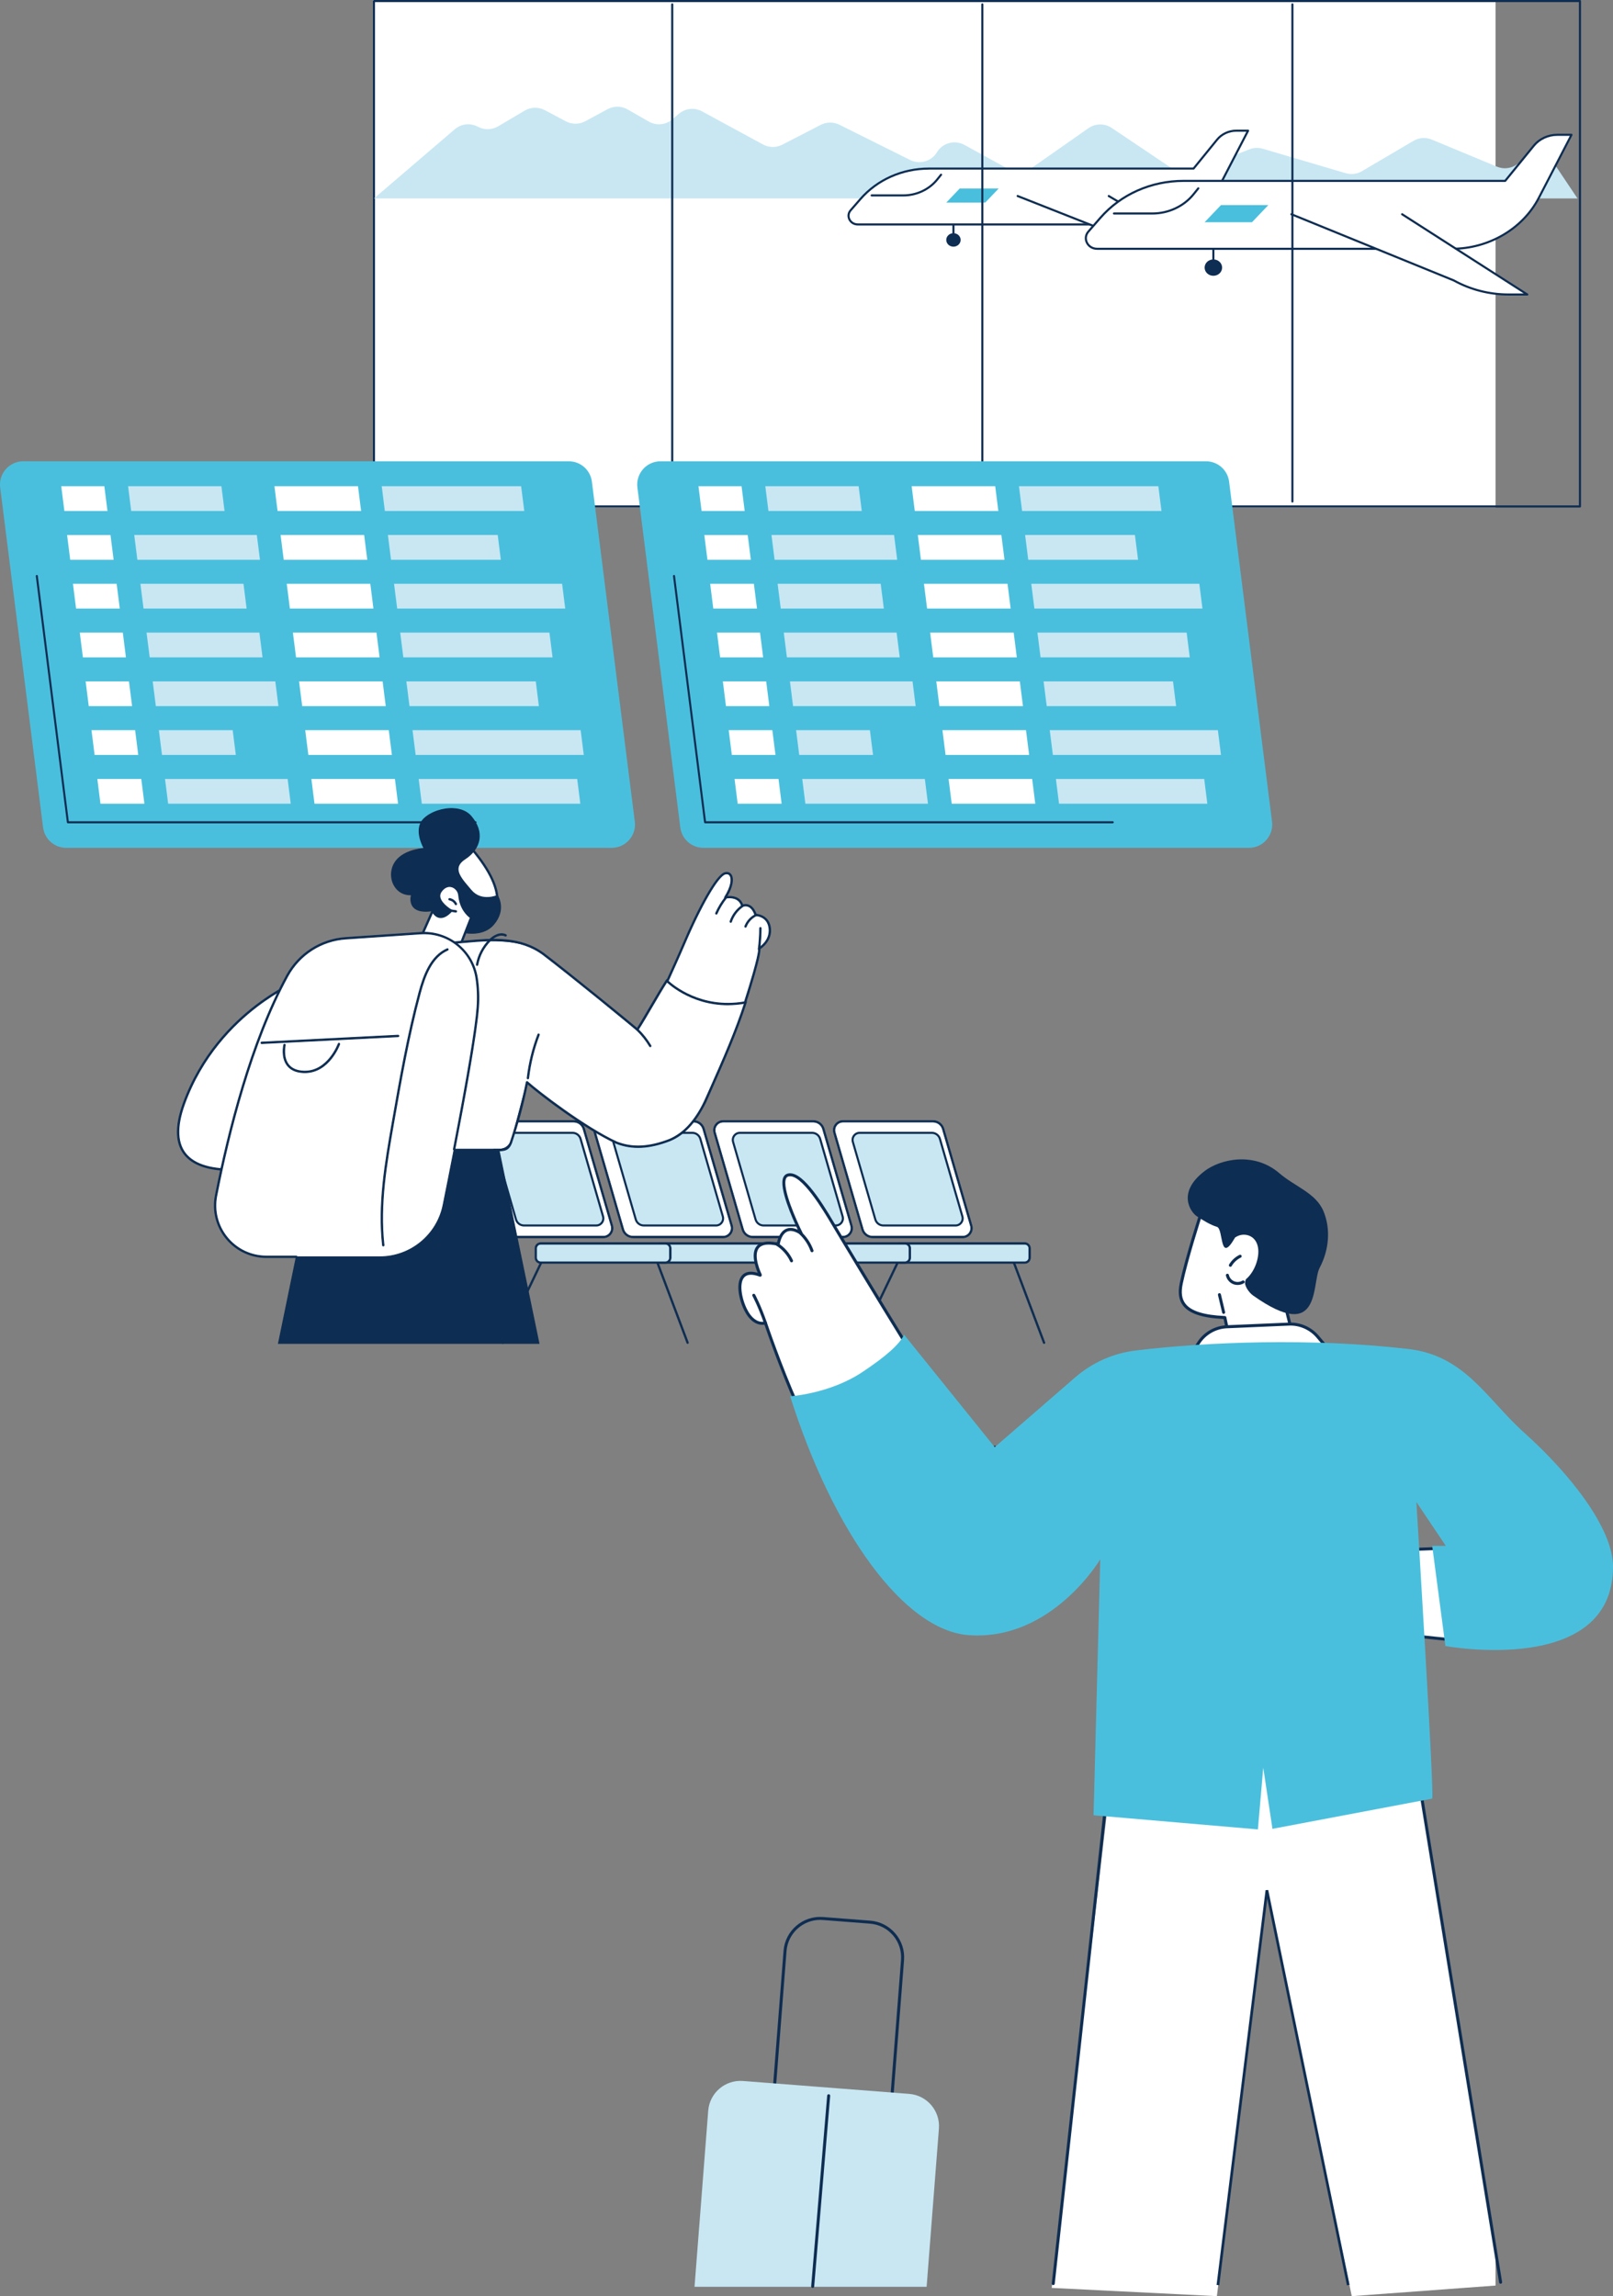<?xml version="1.0" encoding="utf-8"?>
<svg xmlns="http://www.w3.org/2000/svg" id="Calque_2" data-name="Calque 2" viewBox="0 0 1417.32 2017.27">
  <rect x="0" y="0" width="1417.32" height="2017.27" fill="#808080" stroke="none"/>
  <defs>
    <style>
      .cls-1 {
        fill: #0e2d52;
      }

      .cls-2 {
        fill: #fff;
      }

      .cls-3 {
        fill: #4abfdd;
      }

      .cls-4 {
        fill: #c8e7f3;
      }
    </style>
  </defs>
  <g id="Calque_1-2" data-name="Calque 1">
    <path class="cls-2" d="M635.4,1086.76h-79.19c-4.09,0-7.69-2.7-8.83-6.63l-24.65-85.04c-1.45-4.99,2.29-9.97,7.49-9.97h79.19c4.09,0,7.69,2.7,8.83,6.63l24.65,85.04c1.45,4.99-2.29,9.97-7.49,9.97"/>
    <path class="cls-1" d="M635.4,1087.04h-79.19c-4.19,0-7.92-2.81-9.09-6.83l-24.65-85.05c-.71-2.46-.24-5.04,1.3-7.09,1.54-2.05,3.89-3.23,6.46-3.23h79.19c4.19,0,7.92,2.81,9.09,6.83l24.65,85.05c.71,2.46.24,5.05-1.3,7.09-1.54,2.05-3.89,3.23-6.46,3.23ZM530.21,985.4c-2.39,0-4.58,1.1-6.02,3.01-1.43,1.91-1.87,4.32-1.21,6.61l24.65,85.05c1.1,3.79,4.62,6.43,8.56,6.43h79.19c2.39,0,4.58-1.1,6.02-3,1.43-1.91,1.87-4.32,1.21-6.62l-24.65-85.04c-1.1-3.79-4.62-6.43-8.56-6.43h-79.19Z"/>
    <path class="cls-1" d="M530.21,985.85c-2.24,0-4.3,1.03-5.65,2.82-1.35,1.79-1.76,4.06-1.14,6.21l24.66,85.04c1.04,3.59,4.38,6.1,8.12,6.1h79.19c2.24,0,4.3-1.03,5.65-2.82,1.35-1.79,1.76-4.06,1.14-6.21l-24.66-85.04c-1.04-3.59-4.38-6.1-8.12-6.1h-79.19ZM635.4,1087.49h-79.19c-4.39,0-8.31-2.94-9.53-7.15l-24.66-85.05c-.75-2.6-.25-5.33,1.37-7.49,1.63-2.17,4.11-3.41,6.82-3.41h79.19c4.39,0,8.3,2.94,9.53,7.16l24.66,85.04c.75,2.6.25,5.33-1.37,7.5-1.63,2.16-4.11,3.41-6.82,3.41"/>
    <path class="cls-1" d="M635.4,1087.77h-79.19c-4.51,0-8.54-3.02-9.79-7.35l-24.66-85.05c-.77-2.68-.26-5.5,1.42-7.73,1.68-2.24,4.24-3.52,7.04-3.52h79.19c4.51,0,8.53,3.03,9.79,7.36l24.66,85.05c.77,2.68.26,5.5-1.42,7.74s-4.25,3.52-7.04,3.52ZM530.21,984.66c-2.62,0-5.03,1.2-6.6,3.3-1.57,2.1-2.06,4.74-1.33,7.26l24.66,85.05c1.18,4.1,5,6.95,9.27,6.95h79.19c2.62,0,5.03-1.2,6.6-3.3,1.57-2.1,2.06-4.74,1.33-7.26l-24.66-85.04c-1.19-4.1-5-6.96-9.27-6.96h-79.19ZM635.4,1086.3h-79.19c-3.86,0-7.31-2.59-8.39-6.3l-24.66-85.05c-.65-2.24-.22-4.59,1.18-6.45,1.4-1.86,3.54-2.93,5.87-2.93h79.19c3.86,0,7.31,2.59,8.39,6.3l24.66,85.05c.65,2.24.22,4.59-1.18,6.45-1.4,1.87-3.54,2.94-5.87,2.94ZM530.21,986.13c-2.16,0-4.14.99-5.43,2.71-1.3,1.72-1.69,3.9-1.09,5.97l24.66,85.05c1.01,3.48,4.24,5.9,7.86,5.9h79.19c2.16,0,4.14-.99,5.43-2.72,1.3-1.72,1.69-3.9,1.09-5.97l-24.66-85.04c-1.01-3.47-4.24-5.9-7.86-5.9h-79.19Z"/>
    <path class="cls-4" d="M629.14,1076.65h-63.43c-3.27,0-6.16-2.16-7.07-5.31l-19.75-68.12c-1.16-3.99,1.84-7.98,6-7.98h63.43c3.27,0,6.16,2.16,7.07,5.31l19.75,68.12c1.16,3.99-1.84,7.98-6,7.98"/>
    <path class="cls-1" d="M629.14,1077.56h-63.43c-3.66,0-6.93-2.45-7.95-5.97l-19.75-68.12c-.63-2.18-.21-4.47,1.15-6.29,1.36-1.82,3.45-2.86,5.72-2.86h63.43c3.66,0,6.93,2.45,7.94,5.97l19.75,68.12c.63,2.18.21,4.47-1.15,6.29-1.37,1.82-3.45,2.86-5.73,2.86ZM544.89,996.15c-1.69,0-3.25.78-4.26,2.13s-1.33,3.06-.86,4.69l19.75,68.12c.79,2.74,3.34,4.65,6.19,4.65h63.43c1.69,0,3.25-.77,4.26-2.13,1.02-1.35,1.33-3.06.86-4.68l-19.75-68.12c-.79-2.74-3.34-4.65-6.19-4.65h-63.43Z"/>
    <path class="cls-4" d="M689.97,1109.23h-109.65c-2.36,0-4.27-1.91-4.27-4.27v-8.27c0-2.36,1.91-4.27,4.27-4.27h109.65c2.36,0,4.27,1.91,4.27,4.27v8.27c0,2.36-1.91,4.27-4.27,4.27"/>
    <path class="cls-1" d="M689.96,1109.51h-109.65c-2.5,0-4.54-2.04-4.54-4.54v-8.27c0-2.5,2.04-4.55,4.54-4.55h109.65c2.5,0,4.54,2.04,4.54,4.55v8.27c0,2.5-2.04,4.54-4.54,4.54ZM580.31,1092.7c-2.2,0-3.99,1.79-3.99,4v8.27c0,2.2,1.79,3.99,3.99,3.99h109.65c2.2,0,3.99-1.79,3.99-3.99v-8.27c0-2.21-1.79-4-3.99-4h-109.65Z"/>
    <path class="cls-1" d="M580.31,1093.15c-1.95,0-3.54,1.59-3.54,3.54v8.27c0,1.95,1.59,3.53,3.54,3.53h109.65c1.95,0,3.54-1.59,3.54-3.53v-8.27c0-1.95-1.59-3.54-3.54-3.54h-109.65ZM689.97,1109.96h-109.65c-2.76,0-5-2.24-5-5v-8.27c0-2.76,2.24-5,5-5h109.65c2.76,0,5,2.24,5,5v8.27c0,2.75-2.24,5-5,5"/>
    <path class="cls-1" d="M689.96,1110.24h-109.65c-2.91,0-5.28-2.37-5.28-5.27v-8.27c0-2.91,2.37-5.28,5.28-5.28h109.65c2.91,0,5.27,2.37,5.27,5.28v8.27c0,2.91-2.37,5.27-5.27,5.27ZM580.31,1091.97c-2.61,0-4.73,2.12-4.73,4.73v8.27c0,2.6,2.12,4.72,4.73,4.72h109.65c2.6,0,4.72-2.12,4.72-4.72v-8.27c0-2.61-2.12-4.73-4.72-4.73h-109.65ZM689.96,1108.77h-109.65c-2.1,0-3.81-1.71-3.81-3.81v-8.27c0-2.11,1.71-3.82,3.81-3.82h109.65c2.1,0,3.81,1.71,3.81,3.82v8.27c0,2.1-1.71,3.81-3.81,3.81ZM580.31,1093.43c-1.8,0-3.26,1.47-3.26,3.27v8.27c0,1.8,1.46,3.26,3.26,3.26h109.65c1.8,0,3.26-1.46,3.26-3.26v-8.27c0-1.8-1.46-3.27-3.26-3.27h-109.65Z"/>
    <path class="cls-1" d="M604.19,1180.37c-.3,0-.57-.18-.68-.47l-27.96-74.2h-97.52l-35.56,74.26c-.18.37-.61.52-.98.34-.37-.17-.52-.61-.34-.98l35.76-74.68c.12-.26.38-.42.66-.42h98.49c.3,0,.58.19.68.47l28.14,74.68c.15.38-.05.8-.42.94-.09.03-.18.05-.26.05"/>
    <path class="cls-1" d="M441.8,1180.65c-.15,0-.3-.03-.43-.1-.24-.11-.43-.32-.52-.57s-.07-.53.05-.77l35.76-74.67c.16-.35.51-.57.9-.57h98.49c.42,0,.8.26.94.65l28.14,74.68c.1.25.09.52-.02.76-.11.25-.31.44-.56.53-.5.19-1.1-.08-1.3-.59l-27.89-74.03h-97.16l-35.49,74.11c-.11.24-.32.43-.57.52-.11.04-.22.06-.34.06ZM477.56,1104.51c-.17,0-.34.1-.41.26l-35.77,74.68c-.05.11-.06.24-.02.35s.12.21.24.26c.11.05.24.06.35.02.11-.04.21-.12.26-.24l35.64-74.42h97.88l.07.18,27.96,74.21c.09.23.36.35.59.27.11-.04.21-.13.26-.24s.05-.24,0-.35l-28.14-74.68c-.06-.18-.24-.29-.42-.29h-98.49Z"/>
    <path class="cls-2" d="M530.15,1086.76h-79.19c-4.09,0-7.69-2.7-8.83-6.63l-24.65-85.04c-1.45-4.99,2.29-9.97,7.49-9.97h79.19c4.09,0,7.69,2.7,8.83,6.63l24.65,85.04c1.45,4.99-2.29,9.97-7.49,9.97"/>
    <path class="cls-1" d="M530.15,1087.04h-79.19c-4.19,0-7.92-2.81-9.09-6.83l-24.65-85.05c-.71-2.46-.24-5.04,1.3-7.09s3.89-3.22,6.46-3.22h79.19c4.19,0,7.92,2.81,9.09,6.83l24.65,85.05c.71,2.46.24,5.05-1.3,7.1-1.54,2.05-3.89,3.22-6.46,3.22ZM424.97,985.4c-2.39,0-4.58,1.09-6.02,3-1.43,1.91-1.87,4.32-1.21,6.61l24.65,85.05c1.1,3.79,4.62,6.43,8.56,6.43h79.19c2.39,0,4.58-1.1,6.02-3s1.88-4.32,1.21-6.62l-24.65-85.04c-1.1-3.79-4.62-6.43-8.56-6.43h-79.19Z"/>
    <path class="cls-1" d="M424.97,985.85c-2.25,0-4.3,1.03-5.65,2.82-1.35,1.79-1.76,4.06-1.14,6.21l24.66,85.04c1.04,3.59,4.38,6.1,8.12,6.1h79.19c2.24,0,4.3-1.03,5.65-2.82,1.35-1.79,1.76-4.06,1.14-6.21l-24.66-85.04c-1.04-3.59-4.38-6.1-8.12-6.1h-79.19ZM530.15,1087.49h-79.19c-4.39,0-8.31-2.94-9.53-7.15l-24.66-85.05c-.75-2.6-.25-5.33,1.37-7.49,1.63-2.17,4.11-3.41,6.82-3.41h79.19c4.39,0,8.3,2.94,9.53,7.16l24.65,85.04c.76,2.6.26,5.33-1.37,7.5-1.63,2.16-4.11,3.41-6.82,3.41"/>
    <path class="cls-1" d="M530.15,1087.77h-79.19c-4.51,0-8.53-3.02-9.79-7.35l-24.66-85.05c-.78-2.68-.26-5.5,1.42-7.73,1.67-2.24,4.24-3.52,7.04-3.52h79.19c4.51,0,8.53,3.03,9.79,7.36l24.65,85.05c.78,2.68.26,5.5-1.42,7.74-1.68,2.24-4.24,3.52-7.04,3.52ZM424.97,984.66c-2.63,0-5.03,1.2-6.6,3.3-1.57,2.09-2.06,4.74-1.33,7.26l24.66,85.05c1.18,4.1,5,6.95,9.26,6.95h79.19c2.62,0,5.03-1.2,6.6-3.3,1.57-2.1,2.06-4.74,1.32-7.26l-24.65-85.04c-1.19-4.1-5-6.96-9.26-6.96h-79.19ZM530.15,1086.3h-79.19c-3.86,0-7.31-2.59-8.38-6.3l-24.66-85.05c-.65-2.24-.22-4.59,1.18-6.45s3.54-2.93,5.87-2.93h79.19c3.86,0,7.31,2.59,8.38,6.3l24.66,85.05c.65,2.24.22,4.59-1.18,6.45-1.4,1.87-3.54,2.94-5.87,2.94ZM424.97,986.13c-2.16,0-4.14.99-5.44,2.71-1.29,1.72-1.69,3.9-1.09,5.97l24.66,85.05c1.01,3.48,4.24,5.9,7.86,5.9h79.19c2.16,0,4.14-.99,5.44-2.72,1.29-1.72,1.69-3.9,1.09-5.97l-24.66-85.04c-1.01-3.47-4.24-5.9-7.86-5.9h-79.19Z"/>
    <path class="cls-4" d="M523.89,1076.65h-63.43c-3.27,0-6.16-2.16-7.07-5.31l-19.75-68.12c-1.16-3.99,1.84-7.98,6-7.98h63.43c3.27,0,6.16,2.16,7.07,5.31l19.75,68.12c1.16,3.99-1.84,7.98-6,7.98"/>
    <path class="cls-1" d="M523.89,1077.56h-63.43c-3.66,0-6.93-2.45-7.94-5.97l-19.75-68.12c-.63-2.18-.21-4.48,1.16-6.29,1.36-1.82,3.45-2.86,5.72-2.86h63.43c3.66,0,6.93,2.45,7.95,5.97l19.75,68.12c.63,2.18.21,4.47-1.15,6.29-1.37,1.82-3.45,2.86-5.73,2.86ZM439.64,996.15c-1.69,0-3.25.77-4.26,2.13-1.02,1.35-1.33,3.06-.86,4.69l19.75,68.12c.79,2.74,3.34,4.65,6.19,4.65h63.43c1.69,0,3.25-.78,4.26-2.13s1.33-3.06.86-4.68l-19.75-68.12c-.8-2.74-3.34-4.65-6.19-4.65h-63.43Z"/>
    <path class="cls-4" d="M584.72,1109.23h-109.65c-2.36,0-4.27-1.91-4.27-4.27v-8.27c0-2.36,1.91-4.27,4.27-4.27h109.65c2.36,0,4.27,1.91,4.27,4.27v8.27c0,2.36-1.91,4.27-4.27,4.27"/>
    <path class="cls-1" d="M584.72,1109.51h-109.65c-2.5,0-4.54-2.04-4.54-4.54v-8.27c0-2.5,2.04-4.55,4.54-4.55h109.65c2.5,0,4.54,2.04,4.54,4.55v8.27c0,2.5-2.04,4.54-4.54,4.54ZM475.07,1092.7c-2.2,0-3.99,1.79-3.99,4v8.27c0,2.2,1.79,3.99,3.99,3.99h109.65c2.2,0,3.99-1.79,3.99-3.99v-8.27c0-2.21-1.79-4-3.99-4h-109.65Z"/>
    <path class="cls-1" d="M475.07,1093.15c-1.95,0-3.54,1.59-3.54,3.54v8.27c0,1.95,1.59,3.53,3.54,3.53h109.65c1.95,0,3.54-1.59,3.54-3.53v-8.27c0-1.95-1.59-3.54-3.54-3.54h-109.65ZM584.72,1109.96h-109.65c-2.76,0-5-2.24-5-5v-8.27c0-2.76,2.24-5,5-5h109.65c2.76,0,5,2.24,5,5v8.27c0,2.75-2.24,5-5,5"/>
    <path class="cls-1" d="M584.72,1110.24h-109.65c-2.91,0-5.27-2.37-5.27-5.27v-8.27c0-2.91,2.37-5.28,5.27-5.28h109.65c2.91,0,5.28,2.37,5.28,5.28v8.27c0,2.91-2.37,5.27-5.28,5.27ZM475.07,1091.97c-2.6,0-4.72,2.12-4.72,4.73v8.27c0,2.6,2.12,4.72,4.72,4.72h109.65c2.61,0,4.73-2.12,4.73-4.72v-8.27c0-2.61-2.12-4.73-4.73-4.73h-109.65ZM584.72,1108.77h-109.65c-2.1,0-3.81-1.71-3.81-3.81v-8.27c0-2.11,1.71-3.82,3.81-3.82h109.65c2.1,0,3.81,1.71,3.81,3.82v8.27c0,2.1-1.71,3.81-3.81,3.81ZM475.07,1093.43c-1.8,0-3.26,1.47-3.26,3.27v8.27c0,1.8,1.46,3.26,3.26,3.26h109.65c1.8,0,3.26-1.46,3.26-3.26v-8.27c0-1.8-1.46-3.27-3.26-3.27h-109.65Z"/>
    <path class="cls-1" d="M917.4,1180.37c-.3,0-.57-.18-.68-.47l-27.96-74.2h-97.52l-35.56,74.26c-.18.37-.61.52-.98.34-.37-.17-.52-.61-.34-.98l35.76-74.68c.12-.26.38-.42.66-.42h98.49c.3,0,.58.19.68.47l28.14,74.68c.14.38-.05.8-.42.94-.09.03-.18.05-.26.05"/>
    <path class="cls-1" d="M755.01,1180.65c-.15,0-.3-.03-.44-.1-.24-.11-.42-.32-.51-.57s-.07-.53.05-.77l35.76-74.67c.16-.35.52-.57.91-.57h98.49c.42,0,.8.26.94.65l28.14,74.68c.09.25.09.52-.02.77-.11.25-.31.43-.56.53-.5.19-1.1-.08-1.3-.59l-27.9-74.03h-97.16l-35.49,74.11c-.11.25-.32.43-.57.52-.11.04-.22.06-.33.06ZM790.77,1104.51c-.18,0-.34.1-.41.26l-35.76,74.67c-.05.11-.06.24-.02.35s.12.21.24.26c.11.05.23.06.35.02.12-.04.21-.12.26-.24l35.64-74.42h97.88l.07.18,27.97,74.21c.09.23.36.35.59.27.11-.04.2-.13.25-.24s.05-.24.01-.35l-28.14-74.68c-.06-.18-.24-.29-.42-.29h-98.49Z"/>
    <path class="cls-2" d="M845.89,1086.76h-79.19c-4.09,0-7.69-2.7-8.83-6.63l-24.65-85.04c-1.45-4.99,2.29-9.97,7.49-9.97h79.19c4.09,0,7.69,2.7,8.83,6.63l24.65,85.04c1.45,4.99-2.29,9.97-7.49,9.97"/>
    <path class="cls-1" d="M845.89,1087.04h-79.19c-4.19,0-7.92-2.81-9.09-6.83l-24.65-85.05c-.71-2.46-.24-5.05,1.3-7.09,1.54-2.05,3.89-3.22,6.45-3.22h79.19c4.19,0,7.92,2.81,9.09,6.83l24.65,85.05c.71,2.46.24,5.05-1.3,7.09-1.54,2.05-3.89,3.23-6.46,3.23ZM740.7,985.4c-2.39,0-4.58,1.09-6.02,3s-1.88,4.32-1.21,6.61l24.65,85.05c1.1,3.79,4.62,6.43,8.56,6.43h79.19c2.39,0,4.58-1.1,6.02-3,1.43-1.91,1.87-4.32,1.21-6.62l-24.65-85.04c-1.1-3.79-4.62-6.43-8.56-6.43h-79.19Z"/>
    <path class="cls-1" d="M740.71,985.85c-2.24,0-4.3,1.03-5.65,2.82-1.35,1.79-1.76,4.06-1.14,6.21l24.66,85.04c1.04,3.59,4.38,6.1,8.12,6.1h79.19c2.24,0,4.3-1.03,5.65-2.82,1.34-1.79,1.76-4.06,1.14-6.21l-24.66-85.04c-1.04-3.59-4.38-6.1-8.12-6.1h-79.19ZM845.89,1087.49h-79.19c-4.39,0-8.31-2.94-9.53-7.15l-24.66-85.05c-.75-2.6-.25-5.33,1.37-7.5,1.63-2.16,4.11-3.41,6.82-3.41h79.19c4.39,0,8.31,2.94,9.53,7.16l24.66,85.04c.75,2.6.25,5.33-1.37,7.5-1.63,2.16-4.11,3.41-6.82,3.41"/>
    <path class="cls-1" d="M845.89,1087.77h-79.19c-4.51,0-8.54-3.02-9.79-7.35l-24.66-85.05c-.77-2.68-.26-5.5,1.42-7.74,1.67-2.23,4.24-3.51,7.04-3.51h79.19c4.51,0,8.54,3.03,9.79,7.36l24.66,85.05c.78,2.68.26,5.5-1.42,7.74-1.68,2.24-4.25,3.52-7.04,3.52ZM740.7,984.66c-2.62,0-5.03,1.2-6.6,3.29-1.57,2.1-2.06,4.74-1.33,7.26l24.66,85.05c1.18,4.1,5,6.95,9.27,6.95h79.19c2.62,0,5.03-1.2,6.6-3.3,1.57-2.09,2.06-4.74,1.33-7.26l-24.66-85.04c-1.18-4.1-5-6.96-9.27-6.96h-79.19ZM845.89,1086.3h-79.19c-3.86,0-7.31-2.59-8.38-6.3l-24.66-85.05c-.65-2.24-.22-4.59,1.18-6.45,1.4-1.86,3.54-2.93,5.87-2.93h79.19c3.86,0,7.31,2.59,8.39,6.3l24.66,85.05c.65,2.23.22,4.58-1.18,6.45-1.4,1.87-3.54,2.94-5.87,2.94ZM740.7,986.13c-2.16,0-4.14.99-5.43,2.71-1.29,1.72-1.69,3.9-1.09,5.97l24.66,85.05c1.01,3.48,4.24,5.9,7.86,5.9h79.19c2.16,0,4.14-.99,5.43-2.72,1.29-1.72,1.69-3.9,1.09-5.97l-24.66-85.04c-1.01-3.47-4.24-5.9-7.86-5.9h-79.19Z"/>
    <path class="cls-4" d="M839.63,1076.65h-63.43c-3.27,0-6.16-2.16-7.07-5.31l-19.75-68.12c-1.16-3.99,1.84-7.98,6-7.98h63.43c3.27,0,6.16,2.16,7.07,5.31l19.75,68.12c1.16,3.99-1.84,7.98-6,7.98"/>
    <path class="cls-1" d="M839.63,1077.56h-63.43c-3.66,0-6.93-2.45-7.94-5.97l-19.75-68.12c-.63-2.18-.21-4.47,1.15-6.29,1.36-1.82,3.45-2.86,5.72-2.86h63.43c3.66,0,6.93,2.45,7.95,5.97l19.75,68.12c.63,2.18.21,4.47-1.15,6.29-1.37,1.82-3.45,2.86-5.73,2.86ZM755.38,996.15c-1.69,0-3.25.78-4.26,2.13s-1.33,3.06-.86,4.69l19.75,68.12c.79,2.74,3.34,4.65,6.19,4.65h63.43c1.69,0,3.25-.78,4.26-2.13s1.33-3.06.86-4.68l-19.75-68.12c-.8-2.74-3.34-4.65-6.19-4.65h-63.43Z"/>
    <path class="cls-4" d="M900.46,1109.23h-109.65c-2.36,0-4.27-1.91-4.27-4.27v-8.27c0-2.36,1.91-4.27,4.27-4.27h109.65c2.36,0,4.27,1.91,4.27,4.27v8.27c0,2.36-1.91,4.27-4.27,4.27"/>
    <path class="cls-1" d="M900.46,1109.51h-109.65c-2.5,0-4.54-2.04-4.54-4.54v-8.27c0-2.5,2.04-4.55,4.54-4.55h109.65c2.5,0,4.54,2.04,4.54,4.55v8.27c0,2.5-2.04,4.54-4.54,4.54ZM790.81,1092.7c-2.2,0-3.99,1.79-3.99,4v8.27c0,2.2,1.79,3.99,3.99,3.99h109.65c2.2,0,3.99-1.79,3.99-3.99v-8.27c0-2.21-1.79-4-3.99-4h-109.65Z"/>
    <path class="cls-1" d="M790.81,1093.15c-1.95,0-3.54,1.59-3.54,3.54v8.27c0,1.95,1.59,3.53,3.54,3.53h109.65c1.95,0,3.54-1.59,3.54-3.53v-8.27c0-1.95-1.59-3.54-3.54-3.54h-109.65ZM900.46,1109.96h-109.65c-2.76,0-5-2.24-5-5v-8.27c0-2.76,2.24-5,5-5h109.65c2.76,0,5,2.24,5,5v8.27c0,2.75-2.24,5-5,5"/>
    <path class="cls-1" d="M900.46,1110.24h-109.65c-2.91,0-5.28-2.37-5.28-5.27v-8.27c0-2.91,2.37-5.28,5.28-5.28h109.65c2.91,0,5.27,2.37,5.27,5.28v8.27c0,2.91-2.37,5.27-5.27,5.27ZM790.81,1091.97c-2.61,0-4.73,2.12-4.73,4.73v8.27c0,2.6,2.12,4.72,4.73,4.72h109.65c2.6,0,4.72-2.12,4.72-4.72v-8.27c0-2.61-2.12-4.73-4.72-4.73h-109.65ZM900.46,1108.77h-109.65c-2.1,0-3.81-1.71-3.81-3.81v-8.27c0-2.11,1.71-3.82,3.81-3.82h109.65c2.1,0,3.81,1.71,3.81,3.82v8.27c0,2.1-1.71,3.81-3.81,3.81ZM790.81,1093.43c-1.8,0-3.26,1.47-3.26,3.27v8.27c0,1.8,1.46,3.26,3.26,3.26h109.65c1.8,0,3.26-1.46,3.26-3.26v-8.27c0-1.8-1.46-3.27-3.26-3.27h-109.65Z"/>
    <path class="cls-2" d="M740.64,1086.76h-79.19c-4.09,0-7.69-2.7-8.83-6.63l-24.65-85.04c-1.45-4.99,2.29-9.97,7.49-9.97h79.19c4.09,0,7.69,2.7,8.83,6.63l24.65,85.04c1.45,4.99-2.29,9.97-7.49,9.97"/>
    <path class="cls-1" d="M740.64,1087.04h-79.19c-4.19,0-7.92-2.81-9.09-6.83l-24.65-85.05c-.71-2.46-.24-5.04,1.3-7.09,1.54-2.05,3.89-3.22,6.46-3.22h79.19c4.19,0,7.92,2.81,9.09,6.83l24.65,85.05c.71,2.46.24,5.05-1.3,7.1-1.54,2.05-3.89,3.22-6.45,3.22ZM635.46,985.4c-2.39,0-4.58,1.09-6.02,3-1.43,1.91-1.87,4.32-1.21,6.61l24.65,85.05c1.1,3.79,4.62,6.43,8.56,6.43h79.19c2.39,0,4.58-1.1,6.02-3,1.43-1.91,1.88-4.32,1.21-6.62l-24.65-85.04c-1.1-3.79-4.62-6.43-8.56-6.43h-79.19Z"/>
    <path class="cls-1" d="M635.46,985.85c-2.24,0-4.3,1.03-5.65,2.82-1.35,1.79-1.76,4.06-1.14,6.21l24.66,85.04c1.04,3.59,4.38,6.1,8.12,6.1h79.19c2.24,0,4.3-1.03,5.65-2.82,1.34-1.79,1.76-4.06,1.14-6.21l-24.66-85.04c-1.04-3.59-4.38-6.1-8.12-6.1h-79.19ZM740.64,1087.49h-79.19c-4.39,0-8.31-2.94-9.53-7.15l-24.66-85.05c-.75-2.6-.25-5.33,1.37-7.49,1.63-2.17,4.11-3.41,6.82-3.41h79.19c4.39,0,8.31,2.94,9.53,7.16l24.66,85.04c.75,2.6.25,5.33-1.37,7.5-1.63,2.16-4.11,3.41-6.82,3.41"/>
    <path class="cls-1" d="M740.64,1087.77h-79.19c-4.51,0-8.53-3.02-9.79-7.35l-24.66-85.05c-.78-2.68-.26-5.5,1.42-7.73,1.67-2.24,4.24-3.52,7.04-3.52h79.19c4.51,0,8.53,3.03,9.79,7.36l24.66,85.05c.78,2.68.26,5.5-1.42,7.74-1.68,2.24-4.24,3.52-7.04,3.52ZM635.46,984.66c-2.63,0-5.03,1.2-6.6,3.3-1.57,2.09-2.06,4.74-1.33,7.26l24.66,85.05c1.18,4.1,5,6.95,9.26,6.95h79.19c2.62,0,5.03-1.2,6.6-3.3s2.06-4.74,1.33-7.26l-24.66-85.04c-1.18-4.1-5-6.96-9.26-6.96h-79.19ZM740.64,1086.3h-79.19c-3.86,0-7.31-2.59-8.38-6.3l-24.66-85.05c-.65-2.24-.22-4.59,1.18-6.45s3.54-2.93,5.87-2.93h79.19c3.86,0,7.31,2.59,8.38,6.3l24.66,85.05c.65,2.23.22,4.58-1.18,6.45-1.4,1.87-3.54,2.94-5.87,2.94ZM635.46,986.13c-2.16,0-4.14.99-5.44,2.71-1.29,1.72-1.69,3.9-1.09,5.97l24.66,85.05c1.01,3.48,4.24,5.9,7.86,5.9h79.19c2.16,0,4.14-.99,5.43-2.72,1.29-1.73,1.69-3.9,1.09-5.97l-24.66-85.04c-1.01-3.47-4.24-5.9-7.86-5.9h-79.19Z"/>
    <path class="cls-4" d="M734.39,1076.65h-63.43c-3.27,0-6.16-2.16-7.07-5.31l-19.75-68.12c-1.16-3.99,1.84-7.98,6-7.98h63.43c3.27,0,6.16,2.16,7.07,5.31l19.75,68.12c1.16,3.99-1.84,7.98-6,7.98"/>
    <path class="cls-1" d="M734.39,1077.56h-63.43c-3.66,0-6.93-2.45-7.94-5.97l-19.75-68.12c-.63-2.18-.21-4.48,1.16-6.29,1.36-1.82,3.45-2.86,5.72-2.86h63.43c3.66,0,6.93,2.45,7.95,5.97l19.75,68.12c.63,2.18.21,4.47-1.15,6.29-1.37,1.82-3.45,2.86-5.73,2.86ZM650.14,996.15c-1.69,0-3.25.77-4.26,2.13-1.02,1.35-1.33,3.06-.86,4.69l19.75,68.12c.79,2.74,3.34,4.65,6.19,4.65h63.43c1.69,0,3.25-.78,4.26-2.13s1.33-3.06.86-4.68l-19.75-68.12c-.8-2.74-3.34-4.65-6.19-4.65h-63.43Z"/>
    <path class="cls-4" d="M795.21,1109.23h-109.65c-2.36,0-4.27-1.91-4.27-4.27v-8.27c0-2.36,1.91-4.27,4.27-4.27h109.65c2.36,0,4.27,1.91,4.27,4.27v8.27c0,2.36-1.91,4.27-4.27,4.27"/>
    <path class="cls-1" d="M795.21,1109.51h-109.65c-2.5,0-4.54-2.04-4.54-4.54v-8.27c0-2.5,2.04-4.55,4.54-4.55h109.65c2.5,0,4.54,2.04,4.54,4.55v8.27c0,2.5-2.04,4.54-4.54,4.54ZM685.56,1092.7c-2.2,0-3.99,1.79-3.99,4v8.27c0,2.2,1.79,3.99,3.99,3.99h109.65c2.2,0,3.99-1.79,3.99-3.99v-8.27c0-2.21-1.79-4-3.99-4h-109.65Z"/>
    <path class="cls-1" d="M685.56,1093.15c-1.95,0-3.54,1.59-3.54,3.54v8.27c0,1.95,1.59,3.53,3.54,3.53h109.65c1.95,0,3.54-1.59,3.54-3.53v-8.27c0-1.95-1.59-3.54-3.54-3.54h-109.65ZM795.21,1109.96h-109.65c-2.76,0-5-2.24-5-5v-8.27c0-2.76,2.24-5,5-5h109.65c2.76,0,5,2.24,5,5v8.27c0,2.75-2.24,5-5,5"/>
    <path class="cls-1" d="M795.21,1110.24h-109.65c-2.91,0-5.28-2.37-5.28-5.27v-8.27c0-2.91,2.37-5.28,5.28-5.28h109.65c2.91,0,5.28,2.37,5.28,5.28v8.27c0,2.91-2.37,5.27-5.28,5.27ZM685.56,1091.97c-2.61,0-4.73,2.12-4.73,4.73v8.27c0,2.6,2.12,4.72,4.73,4.72h109.65c2.61,0,4.73-2.12,4.73-4.72v-8.27c0-2.61-2.12-4.73-4.73-4.73h-109.65ZM795.21,1108.77h-109.65c-2.1,0-3.81-1.71-3.81-3.81v-8.27c0-2.11,1.71-3.82,3.81-3.82h109.65c2.1,0,3.81,1.71,3.81,3.82v8.27c0,2.1-1.71,3.81-3.81,3.81ZM685.56,1093.43c-1.8,0-3.26,1.47-3.26,3.27v8.27c0,1.8,1.46,3.26,3.26,3.26h109.65c1.8,0,3.26-1.46,3.26-3.26v-8.27c0-1.8-1.46-3.27-3.26-3.27h-109.65Z"/>
    <path class="cls-1" d="M720.69,1686.71c.77,0,1.54.03,2.32.09l41.41,3.22c7.91.61,15.1,4.27,20.26,10.3,5.16,6.02,7.65,13.69,7.04,21.6l-11.27,144.97-100.61-7.81,11.28-144.99c1.21-15.54,14.24-27.39,29.58-27.39M781.66,1869.64c.68,0,1.26-.53,1.32-1.22l11.38-146.3c.67-8.61-2.05-16.97-7.67-23.53-5.62-6.56-13.45-10.54-22.06-11.21l-41.41-3.21c-17.77-1.39-33.35,11.95-34.74,29.73l-11.38,146.3c-.03.35.08.7.31.96.23.27.55.43.9.46l103.24,8.02s.07,0,.1,0"/>
    <path class="cls-4" d="M814.2,2009.06h-203.93l12.03-154.7c1.22-15.65,14.9-27.35,30.57-26.13l145.98,11.33c15.67,1.21,27.38,14.89,26.16,30.54l-10.81,138.97Z"/>
    <path class="cls-1" d="M714.09,2010.02c.68,0,1.26-.52,1.32-1.21l14.06-167.51c.06-.73-.47-1.37-1.21-1.43-.73-.07-1.37.47-1.43,1.21l-14.06,167.51c-.06.73.47,1.37,1.21,1.44.04,0,.08,0,.11,0"/>
    <rect class="cls-2" x="327.67" width="986.47" height="445.86"/>
    <path class="cls-1" d="M329.51,444.02h1057.86V1.85H329.51v442.17ZM1388.3,445.86H328.59c-.51,0-.92-.41-.92-.92V.93c0-.51.41-.92.92-.92h1059.71c.51,0,.92.41.92.92v444.01c0,.51-.41.92-.92.92"/>
    <path class="cls-4" d="M1386.12,174.35H328.59l71.05-60.82c5.65-4.84,13.73-5.71,20.3-2.18,5.57,2.99,12.31,2.85,17.75-.37l23.35-13.79c5.41-3.2,12.12-3.35,17.68-.41l18.48,9.8c5.35,2.84,11.77,2.81,17.09-.07l19.58-10.59c5.51-2.98,12.18-2.9,17.61.22l18.57,10.65c6.62,3.8,14.95,3.03,20.74-1.93l5.72-4.89c5.68-4.86,13.8-5.7,20.38-2.13l53.55,29.1c5.26,2.86,11.61,2.93,16.94.18l33.81-17.43c5.12-2.64,11.21-2.68,16.37-.11l62.2,30.99c8.25,4.11,18.3,1.35,23.25-6.38l.54-.84c5.09-7.96,15.56-10.61,23.88-6.04l39.48,21.66c6.03,3.31,13.45,2.91,19.08-1.04l50.43-35.33c6.11-4.28,14.26-4.36,20.46-.2l54.56,36.67c4.94,3.32,11.22,3.99,16.76,1.79l49.58-19.66c3.76-1.49,7.92-1.68,11.8-.53l72.86,21.48c4.8,1.42,9.99.78,14.3-1.76l45.25-26.64c4.89-2.88,10.87-3.3,16.12-1.11l57.3,23.8c5.64,2.35,12.11,1.68,17.15-1.76l8.05-5.5c8.27-5.65,19.61-3.49,25.16,4.8l20.36,30.36Z"/>
    <path class="cls-1" d="M831.46,210.79c0,3.27,2.83,5.92,6.32,5.92s6.32-2.65,6.32-5.92-2.83-5.92-6.32-5.92-6.32,2.65-6.32,5.92"/>
    <path class="cls-1" d="M837.78,211.71c-.51,0-.92-.41-.92-.92v-15.36c0-.51.41-.92.92-.92s.92.41.92.92v15.36c0,.51-.41.92-.92.92"/>
    <path class="cls-2" d="M1096.67,114.81l-23.62,45.56c-11.67,22.52-36.06,36.82-62.81,36.82h-256.49c-6.86,0-10.65-7.46-6.32-12.44l8.61-9.89c14.75-16.93,36.85-26.76,60.19-26.76h232.51l20.73-25.47c4.01-4.93,10.25-7.82,16.87-7.82h10.32Z"/>
    <path class="cls-1" d="M816.24,149.03c-23.17,0-44.86,9.63-59.49,26.44l-8.61,9.88c-1.7,1.95-2.09,4.5-1.04,6.81,1.15,2.53,3.7,4.1,6.66,4.1h256.49c26.22,0,50.55-14.26,61.99-36.32l22.92-44.22h-8.8c-6.3,0-12.34,2.8-16.15,7.48l-20.73,25.47c-.18.22-.44.34-.72.34h-232.51ZM1010.25,198.12h-256.49c-3.69,0-6.89-1.99-8.34-5.19-1.36-2.99-.87-6.27,1.33-8.79l8.61-9.89c14.98-17.2,37.18-27.07,60.88-27.07h232.08l20.45-25.13c4.16-5.11,10.73-8.16,17.58-8.16h10.32c.32,0,.62.17.79.45.17.27.18.62.03.9l-23.61,45.56c-11.75,22.67-36.73,37.32-63.63,37.32"/>
    <polygon class="cls-3" points="831.46 177.99 865.71 177.99 877.52 165.61 843.28 165.61 831.46 177.99"/>
    <path class="cls-2" d="M1064.72,230.23h-13.51c-13.94,0-27.62-3.51-39.62-10.16l-117.4-47.84h80.05l90.49,58Z"/>
    <path class="cls-2" d="M974.24,172.22l65.06,38.57h-16.46c-13.94,0-18.91,6.65-30.91,0l-97.75-38.57h80.05Z"/>
    <path class="cls-1" d="M1002.2,214.66c-3.14,0-6.53-.75-10.66-3.04l-97.69-38.54c-.47-.19-.71-.73-.52-1.2.19-.47.72-.7,1.2-.52l97.75,38.57s.07.03.11.05c7.26,4.03,11.63,3.02,17.68,1.62,3.53-.81,7.53-1.74,12.77-1.74h13.09l-62.16-36.85c-.44-.26-.58-.83-.32-1.27.26-.44.83-.58,1.26-.32l65.06,38.57c.36.21.53.64.42,1.04-.11.4-.47.68-.89.68h-16.46c-5.03,0-8.93.9-12.36,1.69-2.82.65-5.45,1.26-8.28,1.26"/>
    <path class="cls-1" d="M793.69,172.6h-27.79c-.51,0-.92-.41-.92-.92s.41-.92.92-.92h27.79c11.36,0,22.21-5.06,29.03-13.55l3.45-4.29c.32-.39.9-.46,1.3-.14.39.32.46.9.14,1.3l-3.45,4.29c-7.17,8.91-18.56,14.24-30.47,14.24"/>
    <path class="cls-1" d="M1058.48,235.1c0,3.97,3.44,7.19,7.69,7.19s7.69-3.22,7.69-7.19-3.44-7.19-7.69-7.19-7.69,3.22-7.69,7.19"/>
    <path class="cls-1" d="M1066.17,236.02c-.51,0-.92-.41-.92-.92v-18.68c0-.51.41-.92.92-.92s.92.41.92.92v18.68c0,.51-.41.92-.92.92"/>
    <path class="cls-2" d="M1380.84,118.44l-28.7,55.39c-14.19,27.37-43.84,44.75-76.34,44.75h-311.77c-8.34,0-12.95-9.07-7.68-15.13l10.46-12.02c17.92-20.58,44.79-32.52,73.16-32.52h282.62l25.2-30.96c4.87-5.99,12.46-9.51,20.5-9.51h12.55Z"/>
    <path class="cls-1" d="M1039.98,159.84c-28.22,0-54.64,11.74-72.46,32.21l-10.47,12.01c-2.12,2.44-2.61,5.61-1.29,8.49,1.43,3.15,4.6,5.1,8.28,5.1h311.77c31.94,0,61.58-17.37,75.52-44.25l28-54.03h-11.03c-7.72,0-15.12,3.43-19.79,9.16l-25.2,30.96c-.18.22-.44.34-.72.34h-282.62ZM1275.8,219.5h-311.77c-4.41,0-8.22-2.37-9.96-6.19-1.62-3.56-1.03-7.47,1.59-10.47l10.46-12.02c18.18-20.87,45.1-32.84,73.85-32.84h282.18l24.92-30.62c5.02-6.16,12.95-9.85,21.22-9.85h12.55c.32,0,.62.17.79.45.17.27.18.62.03.9l-28.7,55.38c-14.25,27.49-44.53,45.25-77.16,45.25"/>
    <polygon class="cls-3" points="1058.48 195.24 1100.11 195.24 1114.47 180.18 1072.84 180.18 1058.48 195.24"/>
    <path class="cls-2" d="M1342.01,258.73h-16.42c-16.95,0-33.58-4.27-48.16-12.35l-142.7-58.16h97.3l109.98,70.51Z"/>
    <path class="cls-2" d="M1232.02,188.22l109.98,70.51h-16.42c-16.95,0-33.58-4.27-48.16-12.35l-142.7-58.15h97.3Z"/>
    <path class="cls-1" d="M1342.01,259.65h-16.42c-17.07,0-33.86-4.3-48.56-12.44l-142.65-58.14c-.47-.19-.7-.73-.51-1.2.19-.47.73-.7,1.21-.51l142.7,58.16s.07.03.1.05c14.43,8,30.93,12.23,47.71,12.23h13.27l-107.33-68.8c-.43-.27-.56-.85-.28-1.28.27-.43.85-.56,1.28-.28l109.98,70.51c.34.22.5.65.39,1.04-.12.39-.48.66-.89.66"/>
    <path class="cls-1" d="M1012.57,188.48h-33.77c-.51,0-.92-.41-.92-.92s.42-.92.92-.92h33.77c13.86,0,27.11-6.18,35.44-16.54l4.19-5.21c.32-.4.9-.46,1.3-.14.39.32.46.9.14,1.3l-4.19,5.21c-8.68,10.79-22.46,17.23-36.88,17.23"/>
    <path class="cls-1" d="M590.69,441.54c-.51,0-.92-.41-.92-.92V3.85c0-.51.41-.92.92-.92s.92.41.92.92v436.77c0,.51-.41.92-.92.92"/>
    <path class="cls-1" d="M863.16,441.54c-.51,0-.92-.41-.92-.92V3.85c0-.51.41-.92.92-.92s.92.41.92.92v436.77c0,.51-.41.92-.92.92"/>
    <path class="cls-1" d="M1135.62,441.54c-.51,0-.92-.41-.92-.92V3.85c0-.51.41-.92.92-.92s.92.41.92.92v436.77c0,.51-.41.92-.92.92"/>
    <path class="cls-3" d="M537.5,744.86H58.15c-10.31,0-19-7.67-20.29-17.89L.16,428.27c-1.54-12.21,7.98-23.01,20.29-23.01h479.35c10.3,0,19,7.67,20.29,17.89l37.7,298.7c1.54,12.21-7.98,23.01-20.29,23.01"/>
    <path class="cls-1" d="M417.85,723.31H59.65c-.45,0-.83-.34-.89-.79l-27.31-216.38c-.06-.49.28-.94.77-1,.5-.06.94.29,1,.78l27.21,215.6h357.42c.5,0,.9.4.9.9s-.4.9-.9.9"/>
    <polygon class="cls-4" points="370.64 706.1 509.91 706.1 507.17 684.34 367.89 684.34 370.64 706.1"/>
    <polygon class="cls-4" points="365.23 663.24 512.95 663.24 510.2 641.48 362.48 641.48 365.23 663.24"/>
    <polygon class="cls-4" points="359.82 620.38 473.51 620.38 470.77 598.62 357.07 598.62 359.82 620.38"/>
    <polygon class="cls-4" points="354.41 577.52 485.51 577.52 482.77 555.76 351.66 555.76 354.41 577.52"/>
    <polygon class="cls-4" points="349 534.66 496.66 534.66 493.91 512.9 346.25 512.9 349 534.66"/>
    <polygon class="cls-4" points="343.59 491.8 440.08 491.8 437.34 470.03 340.85 470.03 343.59 491.8"/>
    <polygon class="cls-4" points="338.18 448.93 460.66 448.93 457.91 427.17 335.44 427.17 338.18 448.93"/>
    <polygon class="cls-2" points="243.89 448.93 317.31 448.93 314.57 427.17 241.14 427.17 243.89 448.93"/>
    <polygon class="cls-2" points="249.3 491.8 322.72 491.8 319.98 470.03 246.55 470.03 249.3 491.8"/>
    <polygon class="cls-2" points="260.12 577.52 333.54 577.52 330.8 555.76 257.37 555.76 260.12 577.52"/>
    <polygon class="cls-2" points="265.53 620.38 338.95 620.38 336.2 598.62 262.78 598.62 265.53 620.38"/>
    <polygon class="cls-2" points="270.94 663.24 344.36 663.24 341.61 641.48 268.19 641.48 270.94 663.24"/>
    <polygon class="cls-2" points="276.35 706.1 349.77 706.1 347.02 684.34 273.6 684.34 276.35 706.1"/>
    <polygon class="cls-2" points="254.71 534.66 328.13 534.66 325.39 512.9 251.96 512.9 254.71 534.66"/>
    <polygon class="cls-4" points="115.3 448.93 197.3 448.93 194.55 427.17 112.56 427.17 115.3 448.93"/>
    <polygon class="cls-2" points="91.68 427.17 53.81 427.17 56.56 448.93 94.43 448.93 91.68 427.17"/>
    <polygon class="cls-4" points="120.71 491.8 228.42 491.8 225.68 470.03 117.97 470.03 120.71 491.8"/>
    <polygon class="cls-2" points="97.09 470.04 58.95 470.04 61.7 491.8 99.84 491.8 97.09 470.04"/>
    <polygon class="cls-4" points="126.12 534.66 216.69 534.66 213.94 512.9 123.37 512.9 126.12 534.66"/>
    <polygon class="cls-2" points="102.5 512.9 64.1 512.9 66.84 534.66 105.25 534.66 102.5 512.9"/>
    <polygon class="cls-4" points="131.53 577.52 230.67 577.52 227.92 555.76 128.78 555.76 131.53 577.52"/>
    <polygon class="cls-2" points="107.91 555.76 70.1 555.76 72.84 577.52 110.66 577.52 107.91 555.76"/>
    <polygon class="cls-4" points="136.94 620.38 244.65 620.38 241.91 598.62 134.19 598.62 136.94 620.38"/>
    <polygon class="cls-2" points="113.32 598.62 75.24 598.62 77.99 620.38 116.07 620.38 113.32 598.62"/>
    <polygon class="cls-4" points="142.35 663.24 207.2 663.24 204.45 641.48 139.6 641.48 142.35 663.24"/>
    <polygon class="cls-2" points="118.73 641.48 80.38 641.48 83.13 663.24 121.48 663.24 118.73 641.48"/>
    <polygon class="cls-4" points="147.76 706.1 255.47 706.1 252.73 684.34 145.01 684.34 147.76 706.1"/>
    <polygon class="cls-2" points="124.14 684.34 85.53 684.34 88.27 706.1 126.89 706.1 124.14 684.34"/>
    <path class="cls-3" d="M1097.42,744.86h-479.35c-10.31,0-19-7.67-20.29-17.89l-37.7-298.7c-1.54-12.21,7.98-23.01,20.29-23.01h479.35c10.3,0,19,7.67,20.29,17.89l37.7,298.7c1.54,12.21-7.98,23.01-20.29,23.01"/>
    <path class="cls-1" d="M977.77,723.31h-358.21c-.45,0-.83-.34-.89-.79l-27.31-216.38c-.06-.49.28-.94.77-1,.5-.06.94.29,1,.78l27.21,215.6h357.42c.5,0,.9.4.9.9s-.4.9-.9.9"/>
    <polygon class="cls-4" points="930.56 706.1 1060.86 706.1 1058.12 684.34 927.81 684.34 930.56 706.1"/>
    <polygon class="cls-4" points="925.15 663.24 1072.86 663.24 1070.12 641.48 922.4 641.48 925.15 663.24"/>
    <polygon class="cls-4" points="919.74 620.38 1033.43 620.38 1030.69 598.62 916.99 598.62 919.74 620.38"/>
    <polygon class="cls-4" points="914.33 577.52 1045.43 577.52 1042.69 555.76 911.58 555.76 914.33 577.52"/>
    <polygon class="cls-4" points="908.92 534.66 1056.58 534.66 1053.83 512.9 906.17 512.9 908.92 534.66"/>
    <polygon class="cls-4" points="903.51 491.8 1000 491.8 997.25 470.03 900.76 470.03 903.51 491.8"/>
    <polygon class="cls-4" points="898.1 448.93 1020.57 448.93 1017.83 427.17 895.35 427.17 898.1 448.93"/>
    <polygon class="cls-2" points="803.8 448.93 877.23 448.93 874.48 427.17 801.06 427.17 803.8 448.93"/>
    <polygon class="cls-2" points="809.21 491.8 882.64 491.8 879.89 470.03 806.47 470.03 809.21 491.8"/>
    <polygon class="cls-2" points="820.03 577.52 893.46 577.52 890.71 555.76 817.29 555.76 820.03 577.52"/>
    <polygon class="cls-2" points="825.44 620.38 898.87 620.38 896.12 598.62 822.7 598.62 825.44 620.38"/>
    <polygon class="cls-2" points="830.85 663.24 904.28 663.24 901.53 641.48 828.11 641.48 830.85 663.24"/>
    <polygon class="cls-2" points="836.26 706.1 909.68 706.1 906.94 684.34 833.51 684.34 836.26 706.1"/>
    <polygon class="cls-2" points="814.62 534.66 888.05 534.66 885.3 512.9 811.88 512.9 814.62 534.66"/>
    <polygon class="cls-4" points="675.22 448.93 757.22 448.93 754.47 427.17 672.47 427.17 675.22 448.93"/>
    <polygon class="cls-2" points="651.6 427.17 613.73 427.17 616.47 448.93 654.35 448.93 651.6 427.17"/>
    <polygon class="cls-4" points="680.63 491.8 788.34 491.8 785.6 470.03 677.88 470.03 680.63 491.8"/>
    <polygon class="cls-2" points="657.01 470.04 618.87 470.04 621.61 491.8 659.76 491.8 657.01 470.04"/>
    <polygon class="cls-4" points="686.04 534.66 776.61 534.66 773.86 512.9 683.29 512.9 686.04 534.66"/>
    <polygon class="cls-2" points="662.42 512.9 624.01 512.9 626.76 534.66 665.17 534.66 662.42 512.9"/>
    <polygon class="cls-4" points="691.45 577.52 790.59 577.52 787.84 555.76 688.7 555.76 691.45 577.52"/>
    <polygon class="cls-2" points="667.83 555.76 630.02 555.76 632.76 577.52 670.58 577.52 667.83 555.76"/>
    <polygon class="cls-4" points="696.86 620.38 804.57 620.38 801.83 598.62 694.11 598.62 696.86 620.38"/>
    <polygon class="cls-2" points="673.24 598.62 635.16 598.62 637.9 620.38 675.99 620.38 673.24 598.62"/>
    <polygon class="cls-4" points="702.27 663.24 767.12 663.24 764.37 641.48 699.52 641.48 702.27 663.24"/>
    <polygon class="cls-2" points="678.65 641.48 640.3 641.48 643.05 663.24 681.4 663.24 678.65 641.48"/>
    <polygon class="cls-4" points="707.68 706.1 815.39 706.1 812.64 684.34 704.93 684.34 707.68 706.1"/>
    <polygon class="cls-2" points="684.06 684.34 645.44 684.34 648.19 706.1 686.81 706.1 684.06 684.34"/>
    <polygon class="cls-1" points="244.65 1180.28 280.71 1005.12 437.39 1005.12 473.62 1180.28 244.65 1180.28"/>
    <path class="cls-1" d="M474.07,1180.65h-229.87l.09-.44,36.13-175.46h157.27l.06.29,36.32,175.61ZM245.1,1179.92h228.07l-36.07-174.44h-156.08l-35.92,174.44Z"/>
    <path class="cls-2" d="M410.19,740.61c.38.96,28.15,28.72,26.81,52.09,0,0-24.32,7.47-40.98-21.45-16.66-28.91,14.17-30.64,14.17-30.64"/>
    <path class="cls-1" d="M429.94,793.88c-8.58,0-23.17-3.24-34.23-22.45-5.21-9.03-6.34-16.38-3.39-21.85,4.6-8.5,17.31-9.31,17.85-9.34l.26-.02.09.23c.09.14.65.77,1.29,1.5,17.74,20.04,26.33,37.12,25.55,50.75v.25s-.26.07-.26.07c-.08.02-2.87.84-7.16.84ZM410.01,740.99c-1.66.14-12.95,1.37-17.05,8.94-2.83,5.23-1.69,12.34,3.38,21.13,15.42,26.78,37.72,22.01,40.31,21.35.65-13.39-7.89-30.2-25.38-49.97-.74-.83-1.09-1.23-1.26-1.46Z"/>
    <path class="cls-1" d="M410.22,740.65h0,0ZM436.36,792.17c-1.53.37-6.85,1.42-13.53-.03-7.29-1.58-17.76-6.54-26.23-21.23-5.01-8.7-6.15-15.71-3.38-20.84,3.91-7.24,14.57-8.58,16.65-8.78.2.25.55.64,1.17,1.34,17.34,19.59,25.85,36.25,25.32,49.53M429.95,794.17c4.35,0,7.17-.82,7.25-.85.27-.08.45-.32.47-.6.79-13.72-7.83-30.87-25.62-50.97-.62-.69-1.15-1.3-1.26-1.46-.12-.23-.37-.38-.63-.36-.54.03-13.42.84-18.1,9.49-3.01,5.56-1.87,13.01,3.39,22.14,11.14,19.33,25.84,22.6,34.5,22.6"/>
    <path class="cls-1" d="M429.95,794.54c-8.1,0-23.4-2.96-34.82-22.78-5.33-9.25-6.47-16.82-3.39-22.5,4.78-8.83,17.84-9.65,18.4-9.68.03,0,.05,0,.08,0,.37,0,.72.21.9.56.04.04.3.36,1.21,1.38,17.85,20.18,26.51,37.42,25.71,51.23-.03.43-.32.8-.72.93-.03,0-2.89.86-7.36.86ZM410.2,740.31h-.02c-.55.03-13.22.83-17.8,9.3-2.94,5.44-1.81,12.77,3.39,21.79,11.23,19.5,26.24,22.41,34.18,22.41,4.35,0,7.12-.82,7.14-.83.12-.04.2-.14.21-.27.78-13.61-7.81-30.67-25.53-50.7-1.01-1.13-1.21-1.39-1.28-1.49-.07-.14-.17-.2-.27-.21v.71s0,0,0,0v-.71h0ZM429.77,793.25c-2.05,0-4.43-.19-7.02-.75-7.36-1.59-17.94-6.6-26.47-21.41-5.08-8.82-6.22-15.95-3.38-21.19,4-7.4,14.81-8.77,16.94-8.97l.2-.02.12.15c.2.25.55.64,1.16,1.33,17.4,19.66,25.95,36.41,25.4,49.79v.28s-.28.06-.28.06c-.93.22-3.36.72-6.68.72ZM409.72,741.68c-2.45.25-12.46,1.69-16.17,8.57-2.71,5.01-1.58,11.9,3.37,20.48,8.4,14.57,18.77,19.5,25.99,21.06,6.25,1.35,11.33.49,13.1.09.41-13.14-8.08-29.62-25.23-49-.51-.58-.84-.95-1.05-1.2Z"/>
    <path class="cls-1" d="M400.88,817.69s21.5,7.96,32.94-5.58c11.45-13.54,3.23-25.41,3.23-25.41,0,0-13.84,6.28-22.98-4.47-9.14-10.75-17.79-19.54-5.37-27.64,12.42-8.1,17.98-22.28,5.37-37.3-9.4-11.21-31.33-7.64-41.38,1.85-10.05,9.49,0,26.24,0,26.24,0,0-18.85.84-25.96,12.84-7.12,12.01.14,28.75,14.8,27.92,0,0-5.31,17.73,18.7,13.96l8.58,22.4,12.09-4.81Z"/>
    <path class="cls-1" d="M388.58,822.97l-8.6-22.47c-8.2,1.23-13.89.11-16.93-3.37-3.28-3.75-2.4-8.98-2.02-10.61-6.13.16-11.44-2.69-14.63-7.95-3.75-6.16-3.75-14.23,0-20.54,6.43-10.84,22.42-12.71,25.68-12.98-1.58-2.91-8.8-17.54.35-26.19,6.19-5.85,16.67-9.37,26.11-8.86,6.8.39,12.27,2.83,15.8,7.04,5.57,6.63,7.99,13.66,7,20.32-1,6.71-5.42,12.94-12.45,17.52-3.6,2.35-5.54,4.83-5.94,7.59-.76,5.31,4.18,11.08,9.9,17.75l1.49,1.75c8.86,10.41,22.42,4.44,22.56,4.37l.28-.12.17.25c.09.12,8.25,12.26-3.25,25.85-11.01,13.02-31.36,6.38-33.21,5.74l-12.3,4.89ZM380.45,799.7l.11.28,8.45,22.05,11.87-4.72.13.05c.21.08,21.39,7.71,32.54-5.48,10.23-12.1,4.43-22.95,3.36-24.72-2.09.83-14.65,5.27-23.12-4.69l-1.49-1.75c-5.83-6.81-10.87-12.69-10.07-18.33.43-2.98,2.48-5.64,6.27-8.1,6.86-4.47,11.16-10.51,12.13-17.02.96-6.45-1.41-13.28-6.84-19.75-4.3-5.13-10.69-6.52-15.29-6.78-9.26-.54-19.52,2.95-25.57,8.66-9.72,9.18-.04,25.63.06,25.79l.31.52-.61.03c-.19,0-18.74.97-25.67,12.66-3.61,6.09-3.61,13.86,0,19.79,3.14,5.16,8.45,7.89,14.46,7.57l.52-.03-.15.5c-.02.06-1.83,6.33,1.74,10.41,2.9,3.31,8.48,4.35,16.55,3.08l.29-.05Z"/>
    <path class="cls-2" d="M363.52,837.88l16.7-37.78s5.17,12.14,16.19,0c0,0-15.63-8.93-8.93-17.59,6.7-8.66,15.59-2.74,16.19,3.91,1.26,13.96,10.4,19.54,10.4,19.54l-10.96,27.92-39.59,4Z"/>
    <path class="cls-1" d="M362.93,838.31l17.29-39.12.33.77s1.94,4.45,5.79,5.09c2.85.49,6.04-1.16,9.5-4.87-1.81-1.1-9.1-5.86-10.24-11.62-.44-2.22.09-4.34,1.59-6.28,3.9-5.04,8-4.76,10.09-4.15,3.58,1.04,6.42,4.51,6.75,8.24,1.23,13.62,10.14,19.21,10.23,19.26l.26.16-.11.29-11.04,28.13-.22.02-40.21,4.06ZM380.24,800.96l-16.13,36.5,38.74-3.91,10.77-27.44c-1.51-1.05-9.18-6.99-10.32-19.65-.31-3.44-2.93-6.64-6.23-7.61-1.92-.56-5.68-.8-9.31,3.89-1.37,1.76-1.86,3.68-1.46,5.69,1.22,6.12,10.19,11.31,10.28,11.36l.4.23-.31.34c-3.76,4.14-7.28,5.96-10.47,5.43-3.28-.55-5.23-3.44-5.98-4.81Z"/>
    <path class="cls-1" d="M402.64,833.26l-38.05,3.85,15.68-35.49c.93,1.52,2.86,3.94,5.89,4.45,3.29.56,6.91-1.3,10.74-5.52.14-.15.2-.35.16-.55-.03-.2-.15-.37-.33-.47-.09-.05-8.95-5.18-10.14-11.17-.38-1.92.09-3.75,1.4-5.44,2.61-3.37,5.81-4.72,8.99-3.79s5.71,4.02,6.01,7.35c1.12,12.47,8.31,18.36,10.24,19.74l-10.61,27.04ZM363.52,838.55s.04,0,.07,0l39.59-4c.24-.03.46-.19.55-.42l10.95-27.92c.12-.3,0-.64-.27-.81-.09-.05-8.87-5.6-10.08-19.04-.35-3.85-3.27-7.42-6.96-8.51-3.7-1.08-7.49.47-10.42,4.25-1.56,2.01-2.11,4.21-1.65,6.52,1.11,5.58,7.83,10.22,10.07,11.63-3.3,3.45-6.32,4.96-8.98,4.51-3.69-.62-5.54-4.87-5.56-4.91-.11-.24-.34-.4-.61-.41h0c-.26,0-.5.15-.61.39l-16.7,37.79c-.09.22-.07.46.07.66.12.17.33.27.54.27"/>
    <path class="cls-1" d="M363.52,838.91c-.33,0-.64-.16-.83-.43-.21-.3-.26-.69-.11-1.02l16.69-37.78c.17-.37.54-.61.94-.61.42,0,.79.25.95.63.2.42,1.98,4.14,5.28,4.7,2.45.42,5.26-.95,8.35-4.08-2.88-1.87-8.79-6.28-9.85-11.62-.49-2.42.1-4.72,1.72-6.81,3.03-3.9,6.96-5.49,10.81-4.38,3.82,1.13,6.86,4.84,7.22,8.83,1.18,13.16,9.82,18.7,9.9,18.75.43.27.61.8.42,1.26l-10.95,27.92c-.14.36-.47.61-.86.65l-39.69,4.01ZM380.22,799.8c-.12,0-.23.07-.27.18l-16.7,37.79c-.04.09-.03.21.03.29.06.08.15.12.24.12v.37l.02-.37,39.6-4c.11-.01.21-.08.25-.19l10.95-27.92c.05-.14,0-.29-.13-.37-.07-.04-9.02-5.67-10.25-19.31-.33-3.7-3.15-7.14-6.7-8.19-3.53-1.03-7.2.47-10.03,4.12-1.49,1.92-2.02,4.02-1.58,6.22,1.09,5.46,7.86,10.1,9.91,11.39l.38.24-.31.32c-3.39,3.54-6.57,5.07-9.31,4.62-3.68-.62-5.62-4.65-5.83-5.11-.05-.13-.16-.2-.28-.2ZM364,837.54l16.22-36.7.36.59c.85,1.39,2.71,3.79,5.64,4.28,3.18.52,6.67-1.28,10.41-5.41.06-.07.09-.16.07-.25-.01-.09-.07-.17-.14-.21-.09-.05-9.09-5.24-10.32-11.41-.41-2.03.09-3.96,1.47-5.74,2.71-3.49,6.02-4.89,9.38-3.91,3.32.97,5.96,4.2,6.27,7.67,1.1,12.19,8,17.99,10.09,19.47l.24.17-.11.27-10.69,27.25-.22.02-38.67,3.91ZM380.34,802.38l-15.16,34.3,37.2-3.76,10.43-26.57c-2.39-1.77-9.08-7.75-10.17-19.83-.29-3.18-2.7-6.14-5.75-7.03-3.02-.89-6.08.41-8.6,3.66-1.25,1.6-1.69,3.33-1.33,5.15,1.15,5.76,9.87,10.87,9.96,10.92.28.15.47.43.51.74.05.31-.04.62-.25.85-3.92,4.32-7.64,6.21-11.07,5.64-2.83-.48-4.73-2.54-5.77-4.04Z"/>
    <path class="cls-1" d="M400.6,801.33c.33,0,.61-.24.66-.57.05-.37-.2-.7-.57-.75l-3.91-.56c-.37-.05-.7.2-.75.56-.05.37.2.7.56.75l3.91.56s.06,0,.09,0"/>
    <path class="cls-1" d="M400.6,801.7h-.13s-3.93-.57-3.93-.57c-.27-.04-.51-.18-.68-.4s-.24-.49-.19-.77c.04-.27.18-.51.4-.68s.5-.23.77-.2l3.9.56c.27.04.52.18.68.4.16.22.24.49.2.76-.07.5-.51.88-1.02.88ZM396.69,799.81c-.06,0-.13.02-.18.06-.06.05-.11.12-.12.2-.01.08.01.16.06.22s.12.11.2.12l3.95.56c.15,0,.27-.11.3-.26.01-.08-.01-.16-.06-.22-.05-.06-.11-.1-.2-.11l-3.9-.56s-.03,0-.05,0Z"/>
    <path class="cls-1" d="M400.59,794.91c.09,0,.19-.02.29-.07.33-.16.47-.56.31-.89-1.14-2.37-3.47-4.12-6.06-4.56-.37-.07-.71.18-.77.54-.06.37.19.71.54.77,2.18.37,4.13,1.83,5.09,3.82.11.24.35.38.6.38"/>
    <path class="cls-1" d="M400.59,795.27c-.4,0-.76-.23-.93-.59-.91-1.88-2.75-3.27-4.82-3.62-.56-.1-.93-.63-.84-1.19.05-.27.2-.51.42-.67s.51-.23.77-.17c2.71.46,5.14,2.28,6.33,4.76.24.52.03,1.13-.48,1.38-.15.07-.3.1-.45.1ZM395.01,789.75c-.07,0-.13.03-.17.05-.06.05-.11.12-.12.2-.03.16.08.32.25.35,2.29.39,4.35,1.93,5.36,4.02.07.14.24.22.41.14.14-.07.2-.25.13-.4-1.09-2.26-3.31-3.93-5.79-4.35-.02,0-.04,0-.06,0Z"/>
    <path class="cls-2" d="M272.2,996.88l35.09-156.22c149.07-25.51,158.39-11.34,175.69,1.84,17.31,13.18,76.53,62.36,76.53,62.36,0,0,17.64-30.81,26.43-44.3l72.47,10.37c-11.33,34.49-27.93,72.36-41.78,101.76-14.75,31.32-52.74,43.73-83.19,27.27-41.34-22.35-70.39-49.12-70.39-49.12l-12.98,49.04c-1.33,5.43-5.34,9.73-10.94,9.73h-156.75c-6.68,0-11.64-6.2-10.18-12.72"/>
    <path class="cls-1" d="M439.13,1009.96h-156.75c-3.3,0-6.37-1.47-8.43-4.05-2.06-2.57-2.83-5.89-2.11-9.11l35.14-156.47.24-.04c142.31-24.35,157.52-12.49,173.61.08.78.61,1.57,1.22,2.37,1.83,16.44,12.52,71.38,58.09,76.21,62.1,2.05-3.57,18.06-31.41,26.22-43.94l.13-.19.23.03,72.9,10.43-.14.41c-11.73,35.71-29.2,75.07-41.79,101.8-7.16,15.21-19.9,26.48-35.86,31.72-15.99,5.26-32.99,3.74-47.84-4.29-38.15-20.62-66.18-45.32-70.01-48.77l-12.83,48.46c-1.49,6.07-5.92,10-11.29,10ZM272.56,996.96c-.67,3,.04,6.1,1.97,8.5,1.92,2.4,4.78,3.78,7.86,3.78h156.75c5.02,0,9.17-3.71,10.58-9.45l13.14-49.64.45.41c.29.27,29.49,27.01,70.31,49.07,14.66,7.93,31.44,9.44,47.26,4.23,15.77-5.18,28.35-16.31,35.43-31.34,12.53-26.61,29.91-65.74,41.63-101.3l-71.81-10.27c-8.72,13.43-26.11,43.78-26.29,44.09l-.22.38-.33-.28c-.59-.49-59.41-49.33-76.52-62.35-.8-.61-1.59-1.23-2.37-1.84-15.95-12.46-31.02-24.22-172.8.02l-35.03,155.98Z"/>
    <path class="cls-1" d="M282.38,1010.26c.37,0,.66-.3.66-.66s-.3-.66-.66-.66c-2.98,0-5.76-1.33-7.63-3.66-1.86-2.33-2.56-5.33-1.9-8.25l20.98-93.41c1.97-8.76.55-17.84-3.99-25.58-.19-.32-.59-.42-.91-.24-.31.19-.42.59-.24.91,4.37,7.45,5.74,16.19,3.84,24.62l-20.98,93.41c-.74,3.31.05,6.72,2.16,9.37,2.12,2.65,5.28,4.17,8.67,4.17"/>
    <path class="cls-1" d="M282.39,1010.62c-3.5,0-6.76-1.57-8.95-4.3s-3-6.26-2.23-9.68l20.98-93.41c1.87-8.34.52-16.99-3.8-24.35-.28-.49-.12-1.12.37-1.41.24-.14.52-.18.78-.11.27.07.49.24.63.48,4.59,7.82,6.02,17,4.04,25.85l-20.98,93.41c-.63,2.8.04,5.7,1.83,7.94,1.79,2.24,4.47,3.53,7.34,3.53.57,0,1.03.46,1.03,1.03s-.46,1.03-1.03,1.03ZM289.26,878.06s-.1.01-.15.04c-.14.08-.19.27-.11.41,4.42,7.52,5.8,16.36,3.89,24.88l-20.98,93.41c-.72,3.2.04,6.5,2.09,9.06s5.1,4.03,8.38,4.03c.16,0,.3-.14.3-.3s-.14-.3-.3-.3c-3.09,0-5.98-1.38-7.91-3.8-1.93-2.42-2.65-5.54-1.98-8.56l20.98-93.41c1.95-8.66.55-17.65-3.95-25.32-.04-.07-.11-.12-.18-.14-.02,0-.05-.01-.08-.01Z"/>
    <path class="cls-1" d="M438.55,1011.05c6.34,0,8.92-1.7,10.96-6.81,5.87-17.6,10.57-35.13,13.97-52.15,10.57,9.32,50.05,39.62,78.18,52.51,13.96,5.37,28.89,4.61,47.04-2.37,12.51-5.21,22.47-15.93,31.37-33.73,1.55-3.51,3.08-6.99,4.61-10.44,11.71-26.5,22.78-51.52,31.21-77.63.11-.35-.08-.72-.43-.84-.35-.11-.72.08-.84.43-8.41,26.04-19.46,51.04-31.16,77.5-1.53,3.46-3.06,6.93-4.6,10.42-8.74,17.46-18.48,27.98-30.66,33.05-17.8,6.85-32.44,7.61-46.03,2.38-28.35-13-69.94-45.09-78.67-53.05-.18-.16-.43-.22-.65-.14-.23.07-.4.27-.45.5-3.41,17.33-8.17,35.19-14.14,53.09-2.18,5.44-6.74,6.17-14.04,5.81-.35-.03-.68.26-.7.63-.02.37.27.68.63.7,1.45.07,2.93.13,4.39.13"/>
    <path class="cls-1" d="M438.55,1011.42c-1.58,0-3.19-.07-4.41-.13-.57-.03-1.01-.51-.98-1.08.01-.28.14-.54.36-.73.21-.18.47-.29.74-.25,7.26.37,11.6-.41,13.67-5.58,5.95-17.87,10.71-35.72,14.12-53.03.08-.37.34-.67.69-.78.35-.12.74-.03,1.01.22,8.72,7.95,50.25,40,78.58,52.98,13.48,5.18,28.03,4.43,45.74-2.39,12.08-5.03,21.77-15.48,30.47-32.88,1.11-2.53,2.23-5.07,3.35-7.6l1.23-2.8c11.69-26.44,22.74-51.41,31.15-77.46.18-.54.76-.83,1.3-.66.26.08.47.26.6.51s.15.52.06.79c-8.42,26.1-19.48,51.11-31.18,77.59l-.57,1.29c-1.35,3.05-2.7,6.12-4.07,9.22-8.95,17.9-18.97,28.67-31.57,33.92-18.25,7.02-33.28,7.76-47.31,2.37-27.3-12.51-65.65-41.56-77.81-52.16-3.4,16.82-8.06,34.17-13.86,51.57-2.14,5.35-4.88,7.06-11.31,7.06ZM434.18,1009.96c-.09,0-.15.04-.18.07-.06.06-.1.14-.11.21,0,.17.12.31.29.32,1.21.06,2.8.13,4.37.13,6.12,0,8.61-1.54,10.62-6.58,5.86-17.57,10.55-35.09,13.95-52.08l.12-.62.48.42c11.59,10.22,50.52,39.81,78.09,52.45,13.82,5.32,28.69,4.57,46.75-2.38,12.41-5.17,22.32-15.83,31.17-33.55,1.36-3.09,2.72-6.15,4.06-9.21l.54-1.22c11.73-26.53,22.78-51.52,31.19-77.59.02-.08.02-.16-.02-.23-.04-.07-.1-.12-.17-.14-.16-.06-.33.03-.38.19-8.42,26.08-19.47,51.07-31.17,77.53l-1.24,2.8c-1.12,2.53-2.24,5.07-3.36,7.62-8.79,17.57-18.59,28.14-30.86,33.25-17.92,6.88-32.63,7.64-46.3,2.38-28.41-13.02-70.05-45.15-78.78-53.12-.08-.07-.2-.1-.29-.06-.11.03-.18.12-.21.23-3.41,17.33-8.17,35.21-14.15,53.13-2.24,5.59-6.79,6.45-14.41,6.06h-.02Z"/>
    <path class="cls-1" d="M560.04,905.28h.02c.22,0,.41-.14.52-.32,3.72-5.69,8.45-13.79,13.03-21.61,4.53-7.75,9.21-15.77,12.89-21.4.2-.31.11-.72-.19-.92-.31-.2-.72-.11-.92.19-3.69,5.66-8.38,13.68-12.92,21.45-4.4,7.52-8.93,15.29-12.57,20.91-6.55-5.68-58.76-48.24-81.97-65.93-20.61-15.23-44.75-13.12-68.1-11.09-7.98.69-16.22,1.41-24.15,1.41-1.89,0-4.05.62-6.15,1.22-2.01.57-4.08,1.17-5.78,1.17-17.06.9-33.77,3.87-49.92,6.74-5.43.97-11.05,1.97-16.64,2.88-.36.06-.61.4-.55.76.06.36.41.61.76.55,5.6-.92,11.22-1.92,16.66-2.88,16.85-3,32.78-5.83,49.72-6.73h0c1.85,0,4.02-.62,6.11-1.22,2.01-.57,4.09-1.17,5.78-1.17,7.99,0,16.26-.72,24.27-1.42,23.11-2.01,47-4.1,67.19,10.83,24.78,18.89,80.87,64.68,82.4,66.31.12.17.31.25.52.25"/>
    <path class="cls-1" d="M560.07,905.65h-.03c-.33,0-.61-.14-.81-.4-1.51-1.6-57.57-47.36-82.33-66.23-20.08-14.84-43.91-12.77-66.94-10.76-8,.7-16.27,1.42-24.3,1.42-1.64,0-3.7.59-5.68,1.15-2.14.61-4.32,1.24-6.21,1.24-16.96.89-32.84,3.72-49.66,6.72l-.68.12c-5.22.93-10.62,1.88-15.98,2.76-.28.04-.55-.02-.77-.18-.22-.16-.37-.4-.41-.67-.05-.26.01-.54.17-.76.16-.23.4-.38.67-.42,5.53-.9,11.09-1.89,16.46-2.85l.17-.03c16.15-2.87,32.85-5.85,49.97-6.75,1.66,0,3.71-.59,5.69-1.15,2.13-.61,4.32-1.23,6.25-1.23,7.87,0,16.07-.71,24-1.4h.12c23.42-2.05,47.64-4.15,68.35,11.15,22.69,17.29,73.91,59.02,81.67,65.67,3.59-5.58,8.03-13.19,12.33-20.54,4.31-7.37,9.18-15.72,12.93-21.47.31-.47.95-.61,1.43-.3.47.31.61.95.3,1.43-3.67,5.62-8.35,13.63-12.88,21.38-4.58,7.85-9.31,15.94-13.03,21.63-.19.3-.49.47-.82.48h0ZM434.13,826.12c15.14,0,29.96,2.51,43.22,12.31,24.78,18.88,80.91,64.71,82.45,66.35.06.08.12.14.25.14h.02c.11,0,.18-.1.22-.15,3.71-5.68,8.43-13.76,13-21.57,4.55-7.78,9.23-15.8,12.91-21.44.09-.14.05-.32-.09-.42-.14-.09-.32-.05-.41.09-3.74,5.74-8.61,14.08-12.91,21.43-4.4,7.52-8.94,15.3-12.58,20.93l-.23.35-.32-.27c-6.53-5.67-58.94-48.38-81.95-65.91-20.49-15.14-44.56-13.05-67.84-11.02h-.13c-7.94.7-16.16,1.42-24.06,1.42-1.83,0-3.96.61-6.03,1.2-2.06.59-4.15,1.19-5.9,1.19-17.05.9-33.73,3.87-49.86,6.74l-.17.03c-5.38.96-10.94,1.95-16.47,2.85-.08.01-.15.06-.2.12-.05.06-.06.14-.05.22.01.08.05.15.12.2.07.05.12.07.22.06,5.36-.88,10.76-1.84,15.98-2.76l.67-.12c16.84-3,32.75-5.84,49.77-6.73,1.81,0,3.94-.61,6-1.2,2.07-.59,4.17-1.19,5.92-1.19,8,0,16.25-.72,24.23-1.41,8.04-.7,16.18-1.41,24.23-1.41Z"/>
    <path class="cls-1" d="M463.86,947.85c.33,0,.62-.25.66-.59,1.52-13.01,4.66-25.81,9.34-38.03.13-.34-.04-.73-.38-.86-.34-.13-.73.04-.86.38-4.72,12.33-7.89,25.24-9.42,38.36-.04.37.22.69.58.74.03,0,.05,0,.08,0"/>
    <path class="cls-1" d="M463.86,948.22h-.12c-.27-.04-.51-.17-.69-.39-.17-.22-.25-.49-.21-.76,1.53-13.15,4.71-26.08,9.44-38.44.1-.26.3-.46.55-.57.25-.11.53-.12.78-.02.26.1.46.29.57.54.11.25.12.53.02.79-4.67,12.19-7.8,24.96-9.32,37.95-.06.52-.5.91-1.02.91ZM473.23,908.69s-.08,0-.12.02c-.07.03-.13.09-.16.17-4.71,12.3-7.87,25.18-9.39,38.27-.01.08.01.16.06.22s.12.1.2.11h.03c.15,0,.28-.11.3-.26,1.52-13.05,4.67-25.87,9.36-38.12.03-.07.03-.16,0-.23-.03-.07-.09-.13-.17-.16-.04-.01-.07-.02-.11-.02Z"/>
    <path class="cls-1" d="M571.38,919.61c.12,0,.23-.03.34-.09.31-.19.42-.6.23-.91-3.1-5.2-6.86-9.99-11.19-14.23-.26-.26-.68-.25-.94.01-.26.26-.25.68.01.94,4.24,4.16,7.94,8.86,10.98,13.96.12.21.34.33.57.33"/>
    <path class="cls-1" d="M571.38,919.98c-.36,0-.7-.19-.88-.5-3.03-5.08-6.71-9.76-10.92-13.89-.2-.19-.31-.45-.31-.72,0-.28.1-.54.3-.73.19-.2.45-.31.73-.31h0c.27,0,.53.11.72.3,4.34,4.24,8.12,9.06,11.25,14.3.14.23.18.51.11.77-.07.27-.24.49-.47.64-.16.1-.34.15-.52.15ZM560.29,904.56h0c-.08,0-.16.03-.21.09s-.09.13-.09.21.03.15.09.21c4.26,4.18,7.97,8.9,11.04,14.03.08.13.27.19.41.1.07-.04.12-.11.14-.19.02-.08,0-.16-.03-.22-3.09-5.19-6.84-9.95-11.14-14.16-.05-.06-.12-.08-.2-.08Z"/>
    <path class="cls-2" d="M266.73,859.59s-75.49,27.84-105.21,110.22c-29.73,82.38,81.68,52.66,81.68,52.66l23.53-162.88Z"/>
    <path class="cls-1" d="M203.13,1027.98c-15.11,0-30.77-2.78-39.62-12.43-9-9.8-9.78-25.24-2.34-45.87,15.39-42.64,43.23-70.39,63.87-86.17,22.37-17.09,41.37-24.2,41.56-24.27l.57-.21-.09.61-23.57,163.12-.24.06c-.34.09-19.75,5.16-40.16,5.16ZM266.28,860.15c-3.34,1.32-20.7,8.59-40.81,23.96-20.56,15.72-48.29,43.36-63.61,85.82-7.35,20.36-6.61,35.54,2.19,45.13,19.84,21.62,74.77,8.14,78.82,7.11l23.41-162.02Z"/>
    <path class="cls-1" d="M242.61,1021.93c-5.32,1.34-58.87,14.13-78.33-7.07-8.72-9.5-9.43-24.58-2.13-44.82,15.3-42.4,43-70.01,63.53-85.7,19.26-14.71,35.97-21.98,40.23-23.71l-23.3,161.3ZM203.28,1028.34c2.79,0,5.51-.09,8.09-.26,17.11-1.05,31.86-4.94,32-4.98.26-.07.45-.28.49-.55l23.53-162.87c.03-.23-.05-.46-.24-.61-.18-.15-.43-.19-.65-.11-.19.07-19.23,7.19-41.63,24.31-20.68,15.8-48.56,43.6-63.97,86.3-7.49,20.75-6.68,36.28,2.4,46.17,9.19,10.01,25.58,12.59,39.98,12.59"/>
    <path class="cls-1" d="M203.28,1028.71c-18.97,0-32.51-4.27-40.25-12.71-9.18-10-10.01-25.66-2.48-46.55,15.45-42.79,43.38-70.64,64.1-86.47,22.5-17.19,41.53-24.3,41.73-24.37.35-.13.72-.06,1,.16.28.23.42.58.37.95l-23.53,162.88c-.06.41-.36.74-.76.85-.12.04-14.79,3.93-32.07,4.99-2.74.17-5.48.26-8.11.26ZM266.73,859.29s-.07,0-.11.02c-.19.07-19.12,7.14-41.53,24.26-20.64,15.77-48.47,43.51-63.86,86.13-7.44,20.61-6.65,36.02,2.33,45.8,7.49,8.16,21.22,12.47,39.72,12.47,2.62,0,5.34-.09,8.07-.26,17.15-1.05,31.78-4.93,31.92-4.97.12-.04.21-.13.23-.25l23.53-162.87c.01-.11-.02-.21-.11-.28-.06-.04-.12-.07-.19-.07ZM203.07,1027.36c-14.93,0-30.35-2.75-39.06-12.26-8.82-9.6-9.56-24.81-2.21-45.19,15.32-42.48,43.07-70.14,63.65-85.87,19.15-14.63,35.7-21.88,40.31-23.76l.59-.24-.09.63-23.33,161.55-.24.06c-3.32.83-21.1,5.07-39.63,5.07ZM265.46,861.21c-5.29,2.2-21.23,9.41-39.56,23.42-20.5,15.67-48.14,43.22-63.41,85.53-7.25,20.11-6.56,35.06,2.06,44.45,19.02,20.72,70.74,8.76,77.74,7.03l23.18-160.43Z"/>
    <path class="cls-1" d="M419.21,848.2c.31,0,.6-.23.65-.55,1.4-7.79,5.22-15.19,10.76-20.84,3.55-3.62,8.93-6.69,13.37-4.43.33.16.73.04.89-.29.17-.33.04-.73-.29-.89-5.08-2.59-11.04.72-14.92,4.68-5.73,5.84-9.67,13.49-11.12,21.53-.07.36.18.71.54.77.04,0,.08.01.12.01"/>
    <path class="cls-1" d="M419.21,848.57c-.07,0-.12,0-.18-.02-.56-.1-.93-.64-.83-1.2,1.46-8.12,5.45-15.84,11.22-21.73,3.97-4.05,10.09-7.44,15.35-4.75.25.12.43.34.51.6.08.26.06.54-.07.79-.25.5-.87.7-1.38.45-4.28-2.18-9.49.82-12.94,4.36-5.49,5.6-9.28,12.93-10.66,20.65-.09.49-.51.85-1.01.85ZM440.72,820.65c-3.91,0-7.92,2.57-10.79,5.49-5.67,5.79-9.59,13.36-11.03,21.34-.03.16.08.32.24.35h.05c.14,0,.27-.1.29-.24,1.41-7.86,5.27-15.33,10.86-21.03,3.64-3.72,9.18-6.86,13.79-4.5.07.04.15.04.23.02.07-.02.14-.08.17-.15.04-.07.05-.15.02-.23-.02-.08-.08-.14-.15-.17-1.2-.61-2.45-.88-3.71-.88Z"/>
    <path class="cls-2" d="M303.83,824.31l65.54-4.47c24.14-1.65,45.64,15.35,49.43,39.24,1.19,7.55,1.7,16.13,1.03,25.73-2.07,29.99-19.4,118.94-30.51,173.92-5.34,26.42-28.56,45.41-55.51,45.41h-99.74c-28.38,0-49.7-25.92-44.22-53.77,10.41-52.81,30.26-133.83,62.48-193.02,10.4-19.1,29.81-31.57,51.5-33.05"/>
    <path class="cls-1" d="M333.8,1104.51h-99.74c-13.64,0-26.43-6.04-35.09-16.58-8.66-10.54-12.12-24.25-9.48-37.63,11.03-55.97,30.82-134.91,62.51-193.12,10.52-19.32,29.88-31.75,51.8-33.24l65.54-4.47c11.77-.81,23.35,2.79,32.6,10.12,9.26,7.34,15.37,17.79,17.22,29.43,1.3,8.24,1.65,16.93,1.03,25.81-2.09,30.38-20.02,122.04-30.52,173.97-5.35,26.49-28.85,45.71-55.87,45.71ZM303.83,824.31l.02.36c-21.66,1.48-40.81,13.76-51.2,32.86-31.64,58.13-51.42,136.99-62.44,192.91-2.59,13.16.81,26.66,9.33,37.02s21.11,16.31,34.53,16.31h99.74c26.67,0,49.87-18.98,55.15-45.12,10.49-51.92,28.41-143.54,30.51-173.87.61-8.83.27-17.46-1.02-25.65-3.78-23.85-24.83-40.56-49.05-38.94l-65.54,4.47-.02-.36Z"/>
    <path class="cls-1" d="M234.07,1104.81h26.25c.37,0,.66-.3.66-.66s-.3-.66-.66-.66h-26.25c-13.33,0-25.83-5.9-34.3-16.2-8.46-10.3-11.84-23.7-9.26-36.78,11.02-55.9,30.79-134.73,62.41-192.83,10.35-19.01,29.4-31.24,50.96-32.71l65.54-4.47c24.03-1.65,44.97,14.99,48.72,38.68,1.29,8.15,1.64,16.76,1.03,25.58-1.25,18.05-8.43,61.19-20.78,124.78-.07.36.17.71.53.78.36.07.71-.17.78-.53,8.62-44.38,19.21-102.08,20.8-124.95.62-8.92.27-17.63-1.04-25.88-1.85-11.71-8.01-22.23-17.32-29.62-9.31-7.37-20.95-10.99-32.81-10.18l-65.54,4.47c-22.02,1.5-41.47,13.99-52.04,33.4-31.71,58.24-51.51,137.21-62.55,193.21-2.65,13.47.82,27.27,9.54,37.88,8.72,10.6,21.6,16.69,35.33,16.69"/>
    <path class="cls-1" d="M260.32,1105.18h-26.26c-13.84,0-26.82-6.13-35.61-16.82-8.78-10.69-12.29-24.6-9.62-38.18,11.04-56.02,30.86-135.04,62.58-193.31,10.63-19.52,30.19-32.08,52.33-33.59l65.54-4.47c11.97-.81,23.68,2.83,33.06,10.26,9.39,7.45,15.59,18.05,17.45,29.85,1.31,8.28,1.67,17.01,1.05,25.96-1.59,22.92-12.19,80.62-20.8,124.99-.11.55-.64.92-1.21.81-.56-.11-.92-.65-.81-1.21,12.34-63.56,19.52-106.69,20.77-124.74.61-8.79.26-17.37-1.02-25.5-3.72-23.51-24.51-40-48.34-38.37l-65.54,4.47c-21.43,1.46-40.38,13.62-50.67,32.52-31.61,58.06-51.36,136.85-62.37,192.72-2.55,12.97.8,26.26,9.19,36.48,8.4,10.21,20.79,16.07,34.02,16.07h26.26c.57,0,1.03.46,1.03,1.03s-.46,1.03-1.03,1.03ZM372.58,819.43c-1.07,0-2.15.04-3.23.11l-65.54,4.47c-21.89,1.49-41.23,13.91-51.74,33.21-31.68,58.19-51.48,137.13-62.51,193.1-2.63,13.36.82,27.06,9.47,37.57,8.65,10.52,21.43,16.56,35.04,16.56h26.26c.17,0,.3-.14.3-.3s-.14-.3-.3-.3h-26.26c-13.44,0-26.05-5.95-34.58-16.33-8.53-10.38-11.93-23.9-9.34-37.08,11.02-55.92,30.8-134.79,62.44-192.93,10.41-19.12,29.57-31.42,51.26-32.9l65.54-4.47c24.18-1.68,45.33,15.1,49.11,38.99,1.3,8.18,1.64,16.82,1.03,25.66-1.25,18.08-8.44,61.24-20.78,124.83-.04.16.07.32.24.35.16.02.32-.08.35-.24,8.61-44.35,19.2-102.02,20.79-124.9.61-8.9.27-17.58-1.04-25.8-1.84-11.62-7.94-22.05-17.19-29.39-8.38-6.64-18.69-10.21-29.33-10.21Z"/>
    <path class="cls-1" d="M336.77,1094.67s.05,0,.07,0c.37-.04.63-.37.59-.73-4.03-36.07,2.32-72.35,8.46-107.43,6.58-37.6,13.38-76.48,23.42-113.97,4.08-15.24,10.13-31.65,24.12-37.81.34-.15.49-.54.34-.88-.15-.34-.54-.49-.88-.34-14.5,6.39-20.7,23.15-24.87,38.69-10.05,37.54-16.85,76.46-23.44,114.08-6.16,35.17-12.52,71.54-8.47,107.8.04.34.33.59.66.59"/>
    <path class="cls-1" d="M336.77,1095.04c-.52,0-.96-.39-1.02-.91-4.05-36.32,2.32-72.72,8.47-107.91l.04-.22c6.58-37.56,13.37-76.41,23.41-113.89,4.19-15.63,10.44-32.47,25.08-38.93.51-.23,1.13,0,1.35.52.23.52,0,1.13-.52,1.36-13.84,6.1-19.86,22.42-23.91,37.58-10.03,37.48-16.83,76.35-23.41,113.93-6.13,35.06-12.48,71.31-8.46,107.33.03.27-.05.54-.22.76-.17.21-.42.35-.69.38h-.12ZM393.16,833.82s-.08,0-.12.03c-14.35,6.33-20.52,22.99-24.66,38.45-10.02,37.46-16.82,76.28-23.39,113.83l-.04.22c-6.15,35.14-12.51,71.49-8.47,107.7.02.15.15.27.3.27v.36l.03-.37c.09,0,.16-.05.21-.11.05-.06.07-.14.06-.22-4.03-36.12,2.32-72.42,8.46-107.53,6.58-37.61,13.38-76.49,23.42-114.01,4.1-15.32,10.2-31.83,24.32-38.05.15-.07.22-.25.15-.4-.05-.11-.16-.18-.27-.18Z"/>
    <path class="cls-1" d="M229.95,916.84h.03l119.86-6.05c.37-.02.65-.33.63-.7-.02-.37-.34-.66-.7-.63l-119.86,6.04c-.37.02-.65.33-.63.7.02.35.31.63.66.63"/>
    <path class="cls-1" d="M229.99,917.2h-.04c-.55,0-1-.43-1.03-.98-.02-.27.07-.53.26-.74.19-.21.44-.33.72-.34l119.86-6.04c.21-.01.52.07.73.25s.34.45.35.72c.03.57-.41,1.05-.98,1.08l-119.87,6.05ZM349.82,909.83h-.02l-119.87,6.05c-.08,0-.16.04-.21.1s-.08.14-.07.21c0,.16.14.29.3.29h.03l119.84-6.05c.16,0,.29-.15.29-.32,0-.08-.04-.16-.1-.21-.05-.05-.12-.07-.19-.07Z"/>
    <path class="cls-1" d="M267.88,942.38c21.45,0,30.47-24.71,30.56-24.96.12-.35-.05-.73-.4-.85-.34-.12-.73.06-.85.4-.09.24-8.82,24.07-29.32,24.08-.37,0-.74,0-1.11-.02-6.08-.26-10.58-2.24-13.36-5.89-5.08-6.68-2.79-16.85-2.77-16.95.08-.36-.14-.72-.49-.8-.36-.08-.72.14-.8.5-.1.44-2.46,10.87,3,18.06,3.03,3.99,7.86,6.15,14.37,6.42.39.02.79.03,1.18.03"/>
    <path class="cls-1" d="M267.89,942.75h0c-.39,0-.79,0-1.19-.02-6.62-.28-11.54-2.48-14.64-6.56-5.56-7.32-3.16-17.91-3.06-18.36.13-.55.66-.89,1.23-.77.27.06.5.23.65.46.14.24.19.51.12.78-.09.42-2.16,10.26,2.7,16.65,2.71,3.56,7.11,5.49,13.08,5.74.37.02.74.02,1.1.02,20.11,0,28.89-23.6,28.98-23.84.09-.26.28-.46.53-.58.24-.12.52-.13.78-.04.26.09.46.28.59.52.12.25.13.53.04.79-.08.24-9.13,25.2-30.9,25.2ZM250,917.74c-.14,0-.26.09-.29.23-.1.44-2.43,10.71,2.93,17.75,2.96,3.89,7.7,6,14.09,6.27.39.02.78.02,1.16.02h0c21.1,0,30.13-24.47,30.21-24.71.03-.08.02-.16,0-.23-.04-.07-.1-.12-.17-.15s-.15-.02-.23.01c-.07.03-.12.09-.15.17-.09.25-9.05,24.32-29.67,24.32-.37,0-.75,0-1.13-.02-6.2-.26-10.78-2.29-13.63-6.03-4.97-6.54-3.07-16.17-2.84-17.24.02-.09.01-.17-.03-.24-.04-.07-.11-.12-.19-.14-.02,0-.04,0-.06,0Z"/>
    <path class="cls-2" d="M586.34,862.03s10.12-22.26,14.46-32.51c14.65-34.53,29.68-60.58,36.3-62.25,6.63-1.67,8.74,7.67.22,21.21,0,0,12.24-2.71,14.91,7.38,0,0,7.71-3.85,11.75,7.96,0,0,11.15.08,12.4,11.81,1.25,11.73-9.37,17.69-9.37,17.69,0,0,2.46,1.09-12.37,47.41-42.5,7.59-68.31-18.72-68.31-18.72"/>
    <path class="cls-1" d="M639.54,882.48c-33.21,0-53.23-19.96-53.46-20.19l-.17-.18.1-.23c.1-.22,10.17-22.37,14.46-32.5,14.89-35.11,29.92-60.79,36.55-62.46,2.15-.54,3.94,0,5.05,1.54,2,2.75,2.11,9.5-4.01,19.53,2.8-.39,11.92-.97,14.41,7.38.87-.33,3.03-.92,5.46.08,2.71,1.11,4.83,3.81,6.32,8.03,1.72.11,11.34,1.22,12.5,12.12,1.15,10.79-7.65,16.86-9.29,17.9.7,3.15-3.84,20.46-12.46,47.36l-.07.21-.22.04c-5.32.95-10.39,1.36-15.18,1.36ZM586.78,861.95c2.35,2.26,27.69,25.51,67.59,18.48,13.02-40.7,12.59-46.14,12.39-46.81l-.56-.25.64-.36c.1-.06,10.39-5.99,9.18-17.34-1.2-11.28-11.93-11.48-12.04-11.48h-.26s-.09-.25-.09-.25c-1.42-4.14-3.43-6.77-5.98-7.82-2.78-1.14-5.24.05-5.27.06l-.4.2-.11-.43c-2.55-9.64-14.35-7.14-14.48-7.12l-.85.19.46-.74c5.95-9.46,6.53-16.56,4.46-19.4-.94-1.3-2.43-1.73-4.28-1.26-6.42,1.62-21.24,27.13-36.06,62.03-4.06,9.57-13.27,29.87-14.36,32.28Z"/>
    <path class="cls-1" d="M666.7,833.92s.03.01.04.02c-.01,0-.03-.01-.04-.02M666.74,833.94h0,0M666.74,833.94s0,0,0,0c0,0,0,0,0,0M654.14,880.17c-38.9,6.77-63.89-15.36-67-18.29,1.42-3.14,10.31-22.74,14.28-32.09,14.54-34.27,29.62-60.29,35.85-61.86,1.21-.3,2.88-.35,3.97,1.15,2.01,2.76,1.4,9.73-4.48,19.07-.14.23-.14.52.02.73.15.22.42.33.69.27.47-.1,11.65-2.45,14.12,6.91.05.19.19.35.37.43.18.08.39.08.57-.01.02-.01,2.38-1.15,5.03-.05,2.46,1.02,4.41,3.59,5.8,7.64.09.27.34.45.62.45.43,0,10.58.23,11.74,11.21,1.19,11.17-8.93,16.99-9.03,17.04-.22.12-.35.36-.34.61,0,.13.05.25.12.35.16.64.56,6.13-12.34,46.45M639.54,882.78c4.81,0,9.89-.42,15.23-1.37.24-.04.44-.22.52-.45,6.07-18.96,10.14-33.19,11.76-41.14.74-3.6.86-5.33.76-6.18,2.07-1.35,10.37-7.47,9.24-18.06-1.14-10.76-10.36-12.18-12.58-12.37-1.52-4.2-3.68-6.9-6.43-8.03-2.27-.93-4.32-.52-5.37-.18-2.51-7.73-10.69-7.72-14.03-7.36,4.86-8.21,6.32-15.71,3.68-19.34-1.19-1.64-3.09-2.22-5.37-1.65-7.87,1.99-24.13,32.89-36.75,62.63-4.29,10.12-14.36,32.27-14.46,32.49-.11.25-.06.54.13.74.23.23,20.33,20.28,53.67,20.28"/>
    <path class="cls-1" d="M639.54,883.14c-33.38,0-53.73-20.19-53.93-20.39-.3-.3-.38-.76-.2-1.15l.12-.27c2.42-5.33,10.59-23.4,14.33-32.21,12.66-29.83,29-60.82,37-62.84,2.43-.61,4.47.03,5.76,1.79,2.66,3.67,1.39,10.96-3.3,19.13,3.76-.28,11.05.19,13.59,7.34,1.15-.32,3.12-.59,5.28.29,2.8,1.15,5,3.84,6.55,8.02,2.39.25,11.54,1.91,12.68,12.67,1.12,10.58-7.1,16.85-9.22,18.28.07,1.14-.19,3.13-.79,6.07-1.64,8.01-5.71,22.25-11.77,41.18-.12.37-.42.64-.8.7-5.11.91-10.25,1.38-15.29,1.38ZM638.56,766.79c-.49,0-1,.07-1.53.2-7.75,1.96-23.92,32.76-36.5,62.42-3.74,8.82-11.92,26.9-14.34,32.23l-.12.27c-.05.11-.02.24.06.33.2.21,20.41,20.17,53.41,20.17,5,0,10.1-.46,15.16-1.36.11-.02.2-.1.23-.2,6.06-18.91,10.12-33.12,11.76-41.1.62-3.03.87-5.07.75-6.06l-.02-.23.19-.12c2.4-1.57,10.17-7.48,9.08-17.71-1.1-10.32-9.65-11.83-12.25-12.05l-.23-.02-.08-.22c-1.48-4.1-3.58-6.73-6.22-7.81-2.17-.89-4.14-.49-5.12-.17l-.35.11-.11-.35c-2.44-7.48-10.37-7.47-13.65-7.11l-.72.08.37-.63c4.76-8.04,6.21-15.48,3.7-18.94-.82-1.13-2.02-1.71-3.46-1.71ZM639.61,881.81c-30.85,0-50.32-17.4-52.72-19.66l-.19-.18.11-.24c.41-.9,10.09-22.21,14.28-32.08,14.58-34.37,29.77-60.48,36.1-62.08,1.31-.32,3.14-.38,4.35,1.29,2.08,2.86,1.5,9.99-4.46,19.48-.06.1-.06.23,0,.33.07.1.19.16.31.12.5-.11,12-2.47,14.55,7.17.02.09.09.16.17.2.07.03.17.03.25,0,.03-.01,2.52-1.23,5.33-.06,2.57,1.06,4.58,3.71,6.01,7.86.04.12.15.2.28.2.44,0,10.9.22,12.1,11.54,1.19,11.19-8.78,17.15-9.21,17.4-.11.06-.17.16-.16.27,0,.07.02.12.05.17l.05.12s0,.02,0,.03l.03-.06.04.02-.06.11c0,.06.01.12.02.21h-.12.12-.12.12c.1,1.65-.63,9.6-12.38,46.34l-.07.21-.22.04c-5.11.89-9.98,1.28-14.59,1.28ZM587.58,861.79c3.54,3.27,28.3,24.57,66.27,18.05,12.58-39.34,12.4-45.26,12.28-45.99-.09-.15-.14-.31-.14-.48-.03-.38.17-.74.52-.94.41-.24,9.99-5.96,8.84-16.69-1.13-10.68-10.96-10.88-11.38-10.89-.44,0-.82-.29-.96-.7-1.35-3.95-3.23-6.44-5.59-7.42-2.48-1.02-4.71.04-4.73.04-.27.14-.6.14-.88.02-.29-.14-.5-.38-.57-.68-2.37-8.97-13.23-6.73-13.69-6.64-.4.09-.82-.07-1.07-.41-.24-.34-.25-.79-.03-1.14,5.78-9.2,6.43-16,4.49-18.66-.97-1.34-2.48-1.28-3.58-1.01-6.13,1.54-21.1,27.47-35.61,61.65-4.01,9.44-13.02,29.33-14.17,31.86Z"/>
    <path class="cls-1" d="M642.11,810.33c.28,0,.54-.18.63-.45,1.77-5.31,5.26-10,9.82-13.24.3-.21.37-.62.16-.92-.21-.3-.63-.37-.93-.16-4.79,3.39-8.45,8.33-10.31,13.89-.11.35.07.73.42.84.07.02.14.03.21.03"/>
    <path class="cls-1" d="M642.11,810.7c-.11,0-.22-.02-.33-.05-.53-.18-.83-.76-.65-1.3,1.89-5.65,5.6-10.65,10.45-14.08.22-.16.51-.23.76-.18.27.04.51.19.67.42.33.47.22,1.11-.24,1.43-4.5,3.19-7.94,7.83-9.69,13.06-.14.42-.53.7-.98.7ZM652.18,795.8c-.06,0-.12.02-.17.06-4.72,3.34-8.34,8.21-10.18,13.71-.05.16.03.33.19.38.14.04.33-.04.38-.19,1.79-5.38,5.33-10.14,9.96-13.42.14-.1.16-.28.07-.42-.05-.07-.11-.11-.2-.12-.01,0-.03,0-.05,0Z"/>
    <path class="cls-1" d="M629.43,803.15c.26,0,.5-.15.61-.39,2.18-4.9,4.97-9.53,8.29-13.73.23-.29.18-.71-.11-.93-.29-.23-.71-.18-.94.11-3.39,4.3-6.24,9.01-8.46,14.02-.15.34,0,.73.34.88.09.04.18.06.27.06"/>
    <path class="cls-1" d="M629.43,803.51c-.15,0-.29-.03-.42-.09-.24-.11-.44-.31-.54-.57-.1-.26-.09-.54.02-.79,2.24-5.03,5.1-9.78,8.51-14.09.17-.22.41-.35.69-.39.27-.03.54.05.76.22.21.17.35.41.38.68.03.27-.04.54-.22.76-3.3,4.19-6.08,8.78-8.24,13.66-.17.37-.54.61-.94.61ZM637.8,788.31s-.02,0-.04,0c-.08,0-.15.05-.2.11-3.37,4.27-6.2,8.96-8.41,13.94-.04.07-.04.16,0,.23s.08.13.15.16c.15.06.33,0,.4-.15,2.19-4.93,5-9.58,8.34-13.81.05-.06.07-.14.06-.22-.01-.08-.05-.15-.11-.19-.06-.04-.12-.07-.19-.07Z"/>
    <path class="cls-1" d="M666.94,834.66c.33,0,.62-.25.66-.58.76-6.15,1.17-12.4,1.25-18.59,0-.37-.29-.67-.66-.68h0c-.36,0-.66.3-.66.66-.07,6.15-.49,12.35-1.23,18.45-.04.37.22.7.58.74.03,0,.05,0,.08,0"/>
    <path class="cls-1" d="M666.94,835.02h-.13c-.56-.07-.96-.59-.9-1.15.75-6.1,1.17-12.3,1.23-18.41,0-.56.47-1.02,1.03-1.02.58.01,1.03.48,1.03,1.05-.07,6.25-.5,12.52-1.25,18.63-.07.52-.51.91-1.02.91ZM668.18,815.17c-.16,0-.3.14-.3.3-.07,6.14-.48,12.36-1.23,18.49-.02.16.1.31.26.34h.04c.15,0,.28-.11.3-.27.75-6.08,1.17-12.33,1.25-18.55,0-.17-.13-.3-.3-.31Z"/>
    <path class="cls-1" d="M655.07,814.64c.27,0,.52-.16.62-.43,1.64-4.25,4.94-7.8,9.05-9.74.33-.16.47-.55.32-.88-.16-.33-.56-.47-.89-.32-4.42,2.09-7.96,5.9-9.73,10.47-.13.34.04.73.38.86.08.03.16.04.24.04"/>
    <path class="cls-1" d="M655.07,815c-.12,0-.25-.02-.36-.07-.26-.1-.47-.29-.58-.55-.11-.25-.12-.53-.02-.79,1.79-4.65,5.4-8.54,9.91-10.67.51-.24,1.13-.03,1.37.49.24.52.01,1.13-.5,1.37-4.03,1.9-7.26,5.38-8.86,9.55-.16.4-.54.66-.96.66ZM664.46,803.57s-.09,0-.13.03c-4.34,2.05-7.82,5.79-9.54,10.27-.03.07-.03.16,0,.23s.09.13.17.16c.13.04.33-.02.39-.17,1.67-4.34,5.04-7.96,9.23-9.94.15-.07.21-.25.15-.4-.05-.1-.16-.17-.27-.17Z"/>
    <path class="cls-2" d="M1138.88,1185.14l-17.29-69.18s3.9-28.7-12.84-42.1c-16.74-13.39-53.09-8.9-53.09-8.9,0,0-12.67,38.8-17.69,62.49-3.68,17.33,3.37,28.58,38.28,30.06l4.85,22.95,57.77,4.68Z"/>
    <path class="cls-1" d="M1069.55,1065.58c11.9,0,28.68,1.56,38.38,9.32,15.97,12.78,12.4,40.6,12.36,40.88-.02.16-.01.34.03.5l16.84,67.4-54.95-4.46-4.65-21.99c-.12-.59-.64-1.02-1.24-1.05-18.3-.77-29.63-4.29-34.65-10.76-3.3-4.25-4.06-9.88-2.4-17.71,4.55-21.45,15.55-55.83,17.39-61.54,1.87-.19,6.72-.61,12.89-.61M1138.88,1186.47c.39,0,.76-.17,1.01-.47.28-.33.38-.76.27-1.18l-17.23-68.94c.38-3.11,3.11-29.87-13.36-43.05-16.98-13.59-52.57-9.38-54.08-9.19-.51.06-.94.42-1.1.9-.13.39-12.75,39.15-17.73,62.63-1.81,8.53-.86,15.03,2.9,19.88,5.5,7.09,16.82,10.83,35.6,11.74l4.64,21.95c.12.57.61,1,1.19,1.05l57.77,4.68s.07,0,.11,0"/>
    <path class="cls-1" d="M1075.18,1154.29c.1,0,.2-.01.31-.04.71-.17,1.15-.88.98-1.59l-3.69-15.54c-.17-.71-.88-1.15-1.59-.98-.71.17-1.15.88-.98,1.59l3.69,15.54c.14.61.69,1.02,1.29,1.02"/>
    <path class="cls-1" d="M1058.37,1028.89c14.07-10.71,43.59-17.26,65.8,1.85,13.65,11.74,32.1,17.38,38.74,33.32,6.63,15.93,4.79,34.36-3.32,49.7-7.31,13.83,2.05,67.35-58.58,24.36-3.49-2.47-8.18-8.91-6.76-12.73.18-.47.3-.96.46-1.44,2.07-1.75,3.83-3.84,5.31-6.11,3.09-4.77,5.09-10.37,5.58-16.03.43-4.9-.49-10.34-4.23-13.85-3.25-3.05-8.02-3.96-12.24-2.66-1.4.43-2.68,1.07-3.85,1.86-14.03,24.49-9.95-7.53-15.98-9.32-5.49-1.63-11.93-5.54-17.61-9.25-5.63-3.69-17.77-21.05,6.69-39.67"/>
    <path class="cls-1" d="M1087.46,1128.9c1.95,0,3.91-.53,5.58-1.56.62-.39.81-1.2.43-1.82-.38-.62-1.2-.81-1.82-.43-2.14,1.33-4.91,1.54-7.23.56-2.32-.98-4.09-3.12-4.63-5.58-.16-.72-.87-1.17-1.57-1.02-.72.16-1.17.86-1.02,1.57.72,3.29,3.08,6.15,6.18,7.46,1.29.54,2.69.81,4.08.81"/>
    <path class="cls-1" d="M1081.11,1112.94c.46,0,.9-.23,1.14-.65,1.86-3.19,4.72-5.83,8.05-7.45.66-.32.93-1.11.61-1.77-.32-.66-1.11-.93-1.77-.61-3.79,1.84-7.04,4.86-9.17,8.49-.37.63-.16,1.44.47,1.81.21.12.44.18.67.18"/>
    <path class="cls-2" d="M1216.16,1434.51l67.74,7.04s9.55-70.45-2.28-81.83l-46.82,1.77-18.64,73.02Z"/>
    <path class="cls-1" d="M1281.09,1361.07c8.61,9.77,4.3,58.99,1.68,79.03l-64.94-6.75,18.02-70.58,45.24-1.71ZM1283.91,1442.88c.65,0,1.22-.48,1.31-1.15.39-2.9,9.5-71.25-2.67-82.96-.26-.25-.61-.41-.97-.37l-46.82,1.77c-.58.02-1.09.43-1.23.99l-18.64,73.02c-.09.37-.02.77.2,1.08.22.32.57.52.95.56l67.74,7.04s.09,0,.14,0"/>
    <path class="cls-2" d="M700.47,1234.12c-15.1-33.79-27.9-71.91-27.9-71.91,0,0-8.72,3.34-16.25-9.34l-.06-.19c-7.53-12.68-12.37-41.47,11.74-32.33l.05-.28s-17.08-34.41,15.56-26.92l.31-.65s2.87-20.37,20.12-8.88c0,0-24.06-47.46-11.83-51.23,12.22-3.77,32.23,30.1,39.68,42.74,4.73,8.03,38.14,63.58,66.4,109.17,0,0-33.02,23.55-44.96,29.82-26.39,13.88-52.86,20-52.86,20"/>
    <path class="cls-1" d="M695.52,1109c.19,0,.37-.04.55-.12.66-.3.96-1.09.65-1.75-2.81-6.12-7.5-11.46-13.2-15.05-.62-.39-1.44-.2-1.83.42-.39.62-.2,1.44.42,1.83,5.27,3.31,9.61,8.25,12.2,13.91.22.49.71.77,1.21.77"/>
    <path class="cls-1" d="M713.5,1100.15c.15,0,.3-.03.45-.08.69-.25,1.05-1,.8-1.69-2.14-5.99-5.71-11.46-10.34-15.83-.53-.5-1.37-.47-1.87.05-.5.53-.48,1.37.05,1.87,4.32,4.08,7.66,9.19,9.66,14.79.19.54.7.88,1.25.88"/>
    <path class="cls-2" d="M1166.95,1185.14l-9.13-10.8c-6.25-7.39-15.56-11.48-25.24-11.07l-54.54,2.34c-10.29.44-19.7,5.92-25.17,14.65l-5.1,8.14,119.17-3.26Z"/>
    <path class="cls-1" d="M1164.16,1183.9l-113.95,3.12,3.79-6.05c5.24-8.36,14.25-13.61,24.1-14.03l54.54-2.34c9.17-.4,18.23,3.57,24.16,10.6l7.35,8.7ZM1047.78,1189.73h.04l119.17-3.26c.51-.01.96-.32,1.17-.79.21-.46.13-1-.2-1.4l-9.13-10.8c-6.46-7.65-16.32-11.97-26.31-11.53l-54.54,2.34c-10.73.46-20.53,6.17-26.23,15.27l-5.1,8.14c-.26.41-.27.94-.03,1.36.24.42.68.67,1.15.67"/>
    <path class="cls-1" d="M965.05,1363.25s.06,0,.09,0c.73-.05,1.28-.68,1.23-1.41-1-15.42-3.54-30.82-7.57-45.76-.19-.71-.92-1.12-1.62-.93-.71.19-1.13.92-.94,1.62,3.98,14.78,6.5,30,7.49,45.24.04.7.63,1.24,1.32,1.24"/>
    <path class="cls-1" d="M1245.27,1318.79h0c.73,0,1.32-.6,1.32-1.33-.06-10.15,4.8-20.42,12.68-26.81.57-.46.65-1.29.19-1.86-.46-.57-1.29-.65-1.86-.19-8.62,6.99-13.73,17.79-13.66,28.88,0,.73.6,1.32,1.32,1.32"/>
    <path class="cls-1" d="M1316.17,1389.38c.35,0,.7-.14.96-.42.5-.53.47-1.37-.05-1.87-4.47-4.22-10.31-9.68-16.15-15.14-5.73-5.36-11.45-10.71-15.84-14.85-.53-.5-1.37-.47-1.87.05-.5.53-.48,1.37.05,1.87,4.39,4.14,10.11,9.5,15.85,14.86,5.83,5.45,11.67,10.92,16.14,15.13.26.24.58.36.91.36"/>
    <path class="cls-1" d="M837.87,1315.5c.37,0,.73-.15,1-.45,8.77-10.03,35.93-42.48,36.2-42.81.47-.56.39-1.4-.16-1.87-.56-.47-1.4-.39-1.86.17-.27.33-27.42,32.75-36.17,42.76-.48.55-.42,1.39.13,1.87.25.22.56.33.87.33"/>
    <polygon class="cls-2" points="976.79 1556.56 924.16 2010.02 1069.26 2017.27 1113.22 1660.69 1187.78 2017.27 1314.14 2007.95 1314.14 1974.36 1247.1 1566.76 1159.07 1496.33 976.79 1556.56"/>
    <path class="cls-1" d="M1318.56,2006.37c.07,0,.14,0,.2-.01.72-.11,1.22-.79,1.11-1.51l-80.13-492.18c-.1-.64-.65-1.12-1.31-1.12h-258.9c-.67,0-1.24.5-1.32,1.18l-54.04,493.35c-.08.73.44,1.38,1.17,1.47.74.07,1.38-.44,1.46-1.17l53.91-492.18h256.58l79.96,491.06c.1.65.66,1.12,1.31,1.12"/>
    <polygon class="cls-1" points="1183.52 2007.79 1113.51 1667.98 1071.35 2007.69 1068.99 2007.4 1112.04 1660.54 1114.38 1660.45 1185.84 2007.31 1183.52 2007.79"/>
    <path class="cls-1" d="M672.57,1163.53c.15,0,.29-.02.44-.08.69-.24,1.05-1,.81-1.68-5.44-15.49-10.13-24.09-10.33-24.45-.35-.64-1.15-.87-1.8-.52-.64.35-.88,1.16-.52,1.8.05.08,4.79,8.79,10.15,24.05.19.54.7.88,1.25.88"/>
    <path class="cls-1" d="M796.51,1183.94c-5.64,4-33.25,23.46-43.8,29.02-23,12.09-46.3,18.32-51.48,19.62-14.72-33.11-27.28-70.41-27.41-70.78-.11-.34-.37-.62-.69-.78-.33-.15-.7-.17-1.04-.04-.31.11-7.77,2.67-14.57-8.66v-.05c-.04-.09-.08-.18-.14-.27-4.8-8.09-8.57-23.65-3.56-29.62,2.53-3.01,7.14-3.28,13.7-.8.36.14.77.11,1.11-.08.34-.19.58-.52.66-.9l.05-.28c.06-.28.02-.58-.11-.85-.08-.16-7.84-16.03-2.43-22.88,2.63-3.34,8.19-4.06,16.51-2.16.6.14,1.22-.16,1.49-.72l.31-.64c.06-.12.1-.26.12-.39.01-.08,1.25-8.33,6.43-10.65,3.03-1.35,6.94-.45,11.64,2.68.5.33,1.16.29,1.61-.11.45-.4.57-1.05.3-1.59-5.26-10.37-18.11-39.12-14.56-47.51.42-.99,1.03-1.59,1.93-1.86,11.25-3.46,31.5,30.86,38.15,42.15,4.83,8.2,37.54,62.59,65.76,108.14M700.47,1235.44c.1,0,.2-.01.3-.03.27-.06,26.93-6.31,53.17-20.11,11.88-6.25,43.77-28.96,45.12-29.92.57-.41.72-1.18.36-1.78-28.36-45.74-61.52-100.88-66.39-109.14-13.01-22.08-29.44-46.96-41.21-43.34-1.65.51-2.85,1.64-3.58,3.36-3.92,9.24,7.95,35.83,12.74,45.88-3.93-1.82-7.42-2.07-10.4-.73-5.55,2.49-7.38,9.66-7.84,11.97-8.77-1.81-14.83-.69-18.02,3.35-5.05,6.4-1.08,18.14,1.04,23.24-6.35-1.84-11.03-1.01-13.97,2.48-6.04,7.19-1.93,23.74,3.24,32.54v.05c.04.09.08.18.14.26,6.34,10.67,13.58,10.75,16.53,10.24,2.27,6.65,14.06,40.68,27.55,70.88.22.48.69.78,1.21.78"/>
    <path class="cls-3" d="M757.56,1205.54c21.32-14.16,32.81-24.57,36.86-32.94l79.64,98.8,70.69-61.32c14.97-12.98,33.45-21.23,53.12-23.61,61.73-7.48,153.81-11.29,239.66-1.32,50.03,5.81,68.9,44.08,101.6,73.38,40.48,36.26,78.18,84.12,78.2,117.83.06,96.94-147.28,69.73-147.28,69.73l-11.6-88.01h11.97l-25.89-38.52s15.93,257.26,13.91,260.6l-140.35,26.54-8.09-53.71-4.71,54.21-144.4-12.41,5.89-224.89s-42.49,71.71-115.28,66.67c-57.26-3.96-119.63-91.03-157.19-209.88,0,0,34.62-2.14,63.23-21.14"/>
  </g>
</svg>